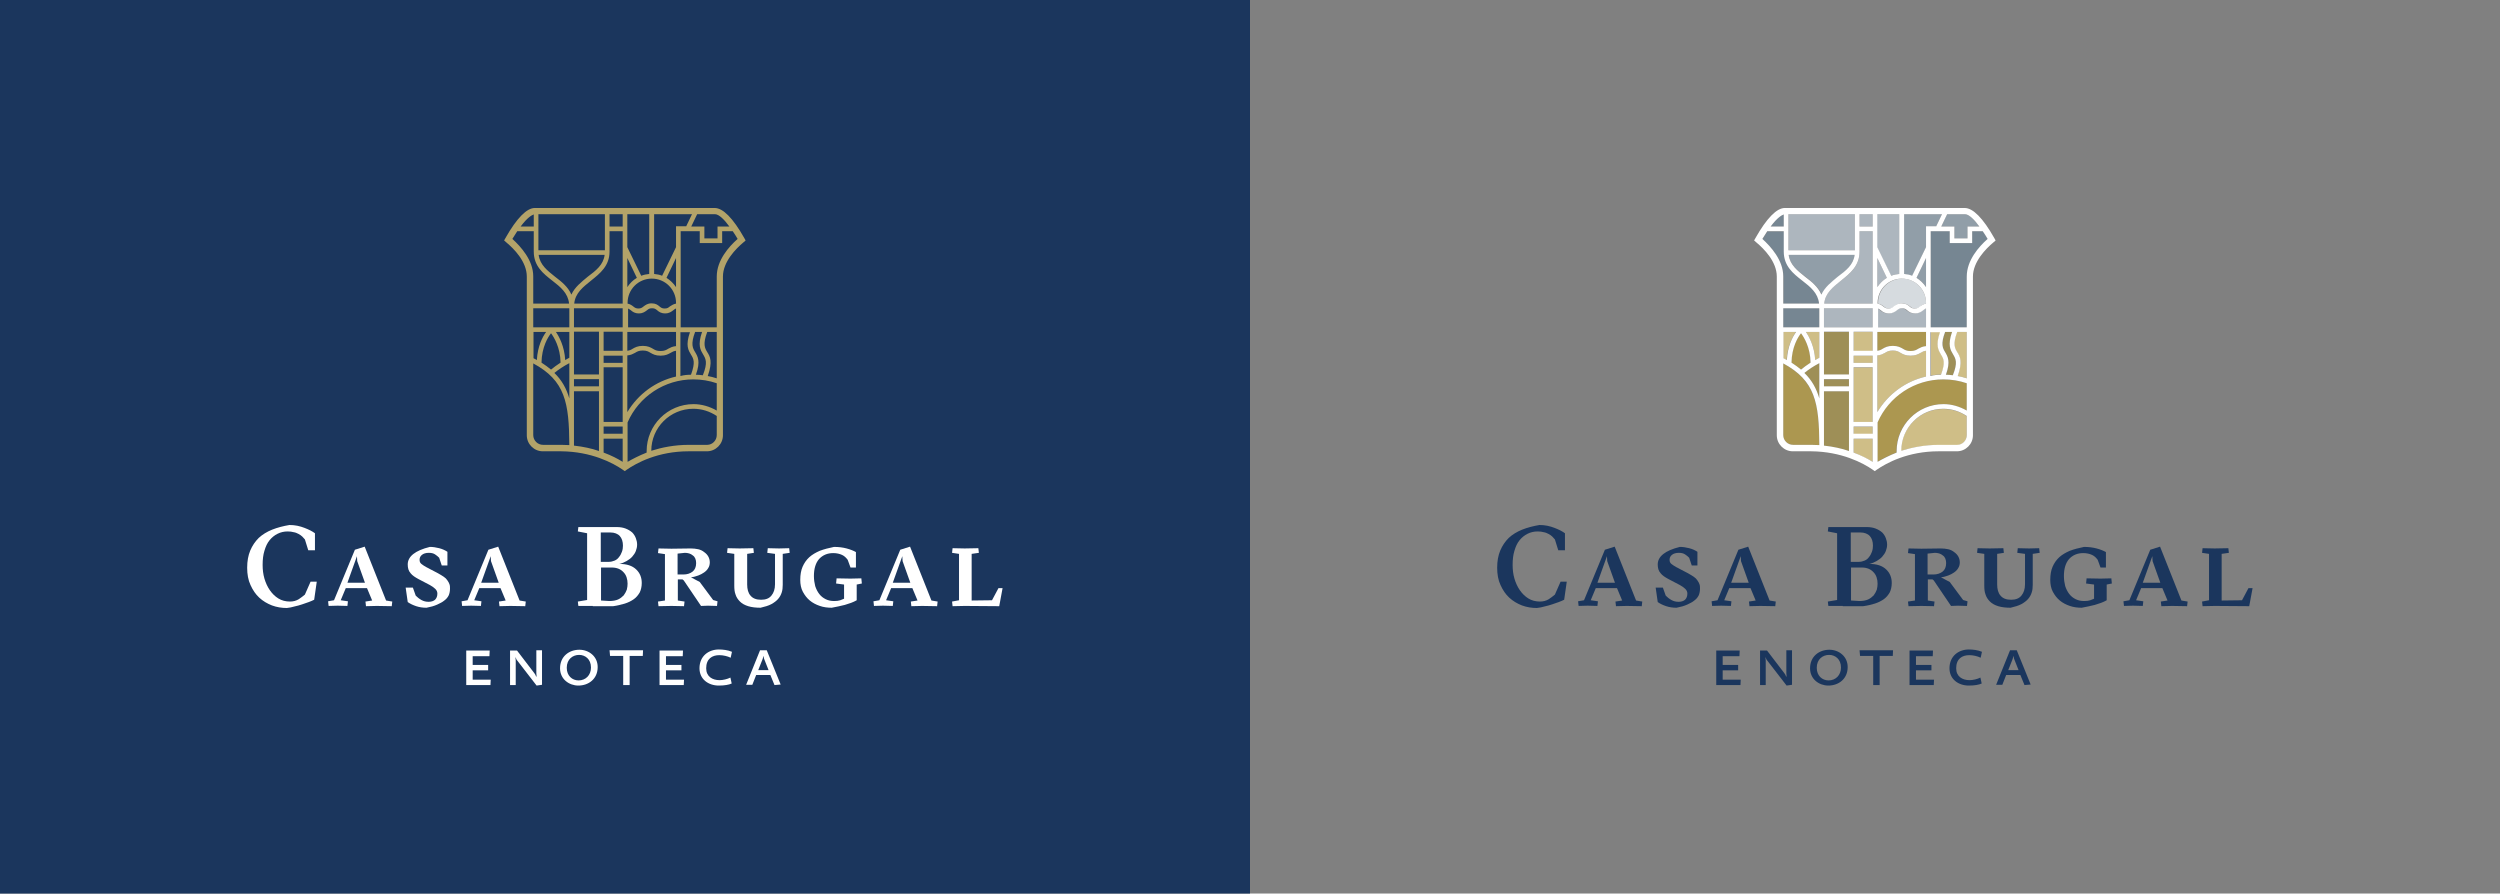 <svg xmlns="http://www.w3.org/2000/svg" xmlns:xlink="http://www.w3.org/1999/xlink" x="0px" y="0px" viewBox="0 0 970 346.7" style="enable-background:new 0 0 970 346.7;" xml:space="preserve">
<rect x="0" y="0" width="970" height="346.7" fill="#808080" stroke="none"/>
<style type="text/css">
	.st0{fill:#D0B06F;}
	.st1{fill:#1B365D;stroke:#CFBE87;stroke-miterlimit:10;}
	.st2{fill:#1B365D;}
	.st3{fill:#E4E7E9;}
	.st4{fill:#B3A369;}
	.st5{fill:none;}
	.st6{fill:#FFFFFF;}
	.st7{fill:#ADB6BE;}
	.st8{fill:#D6DBDF;}
	.st9{fill:#919EA8;}
	.st10{fill:#768692;}
	.st11{fill:#CFBE87;}
	.st12{fill:#9E8F57;}
	.st13{fill:#AC9750;}
	.st14{fill:none;stroke:#B3A369;stroke-width:3.003;stroke-miterlimit:10;}
	.st15{opacity:0.98;enable-background:new    ;}
	.st16{fill:none;stroke:#B3A369;stroke-width:2;stroke-miterlimit:10;}
	.st17{fill:#B3A369;stroke:#B3A369;stroke-width:2;stroke-miterlimit:10;}
	.st18{fill:none;stroke:#B3A369;stroke-miterlimit:10;}
	.st19{opacity:0.4;}
	.st20{fill:#C1C8CE;}
	.st21{fill:none;stroke:#B3A369;stroke-width:6;stroke-miterlimit:10;}
	.st22{fill:none;stroke:#B3A369;stroke-width:1.398;stroke-miterlimit:10;}
	.st23{clip-path:url(#SVGID_2_);}
	.st24{clip-path:url(#SVGID_8_);}
	.st25{fill:#F4F1E9;stroke:#B3A369;stroke-miterlimit:10;}
	.st26{fill:#F4F1E9;}
	.st27{fill:#D1C8A5;}
	.st28{fill:#F7F6F0;stroke:#E8E4D2;stroke-miterlimit:10;}
	.st29{fill:none;stroke:#CEC39D;stroke-miterlimit:10;}
	.st30{opacity:0.7;}
	.st31{opacity:0.6;}
	.st32{fill:#84929D;}
	.st33{fill:#074F8C;}
	.st34{fill:#FBFBFB;}
	.st35{fill:#A2A6AC;}
	.st36{fill:#2C292A;}
	.st37{fill:none;stroke:#B3A369;stroke-miterlimit:10;stroke-dasharray:3.478,3.478;}
	.st38{clip-path:url(#SVGID_12_);fill:#1B365D;stroke:#1B365D;stroke-width:2.486;}
	.st39{clip-path:url(#SVGID_12_);}
	.st40{clip-path:url(#SVGID_14_);}
	.st41{fill:none;stroke:#324A6E;stroke-width:1.864;stroke-miterlimit:10;}
	.st42{clip-path:url(#SVGID_16_);fill:#1B365D;}
	.st43{clip-path:url(#SVGID_16_);}
	.st44{fill:none;stroke:#324A6E;stroke-width:4.685;stroke-miterlimit:10;}
	.st45{clip-path:url(#SVGID_18_);fill:#1B365D;}
	.st46{clip-path:url(#SVGID_18_);}
	.st47{fill:none;stroke:#B3A369;}
	.st48{fill:none;stroke:#768692;stroke-miterlimit:10;}
	.st49{fill:#FFFFFF;stroke:#1B365D;stroke-width:0.284;}
	.st50{clip-path:url(#SVGID_20_);fill:#1B365D;}
	.st51{clip-path:url(#SVGID_20_);}
	.st52{clip-path:url(#SVGID_22_);}
	.st53{fill:none;stroke:#C1B484;stroke-width:0.93;stroke-miterlimit:10;}
	.st54{clip-path:url(#SVGID_24_);fill:#FFFFFF;}
	.st55{clip-path:url(#SVGID_24_);}
	.st56{clip-path:url(#SVGID_26_);}
	.st57{fill:none;stroke:#324A6E;stroke-width:0.93;stroke-miterlimit:10;}
	.st58{clip-path:url(#SVGID_28_);}
	.st59{fill:none;stroke:#BBAC78;stroke-width:0.93;stroke-miterlimit:10;}
	.st60{fill:none;stroke:#B3A369;stroke-width:0.75;stroke-dasharray:3,5;}
	.st61{fill:none;stroke:#9FABB3;stroke-width:1.501;stroke-miterlimit:10;}
	.st62{fill:none;stroke:#FFFFFF;stroke-width:5.328;stroke-miterlimit:10;}
	.st63{fill:none;stroke:#768692;stroke-width:0.455;}
	.st64{fill:#BAC2C8;}
	.st65{fill:#FF9E1B;}
	.st66{fill:#E87722;}
	.st67{fill:#1E345D;}
	.st68{clip-path:url(#SVGID_34_);fill:#B3A369;}
	.st69{clip-path:url(#SVGID_34_);fill:#F3F4F4;}
	.st70{clip-path:url(#SVGID_42_);fill:#B3A369;}
	.st71{clip-path:url(#SVGID_42_);fill:#F3F4F4;}
	.st72{fill:#C8CFD3;}
	.st73{fill:none;stroke:#FFFFFF;stroke-width:0.611;stroke-miterlimit:10;}
	.st74{fill:none;stroke:#C8CFD3;stroke-width:0.611;stroke-miterlimit:10;}
	.st75{fill:none;stroke:#C8CFD3;stroke-width:0.448;stroke-miterlimit:10;}
	.st76{clip-path:url(#SVGID_48_);}
	.st77{clip-path:url(#SVGID_50_);}
	.st78{fill:none;stroke:#B3A369;stroke-width:0.611;stroke-miterlimit:10;}
	.st79{clip-path:url(#SVGID_52_);}
	.st80{fill:#1B365D;stroke:#FFFFFF;stroke-width:5;stroke-miterlimit:10;}
	.st81{fill:#B3A369;stroke:#FFFFFF;stroke-width:5;stroke-miterlimit:10;}
	.st82{fill:#BAC2C8;stroke:#FFFFFF;stroke-width:5;stroke-miterlimit:10;}
	.st83{fill:#768692;stroke:#FFFFFF;stroke-width:5;stroke-miterlimit:10;}
	.st84{fill:none;stroke:#FFFFFF;stroke-width:2.513;stroke-miterlimit:10;}
	.st85{fill:none;stroke:#FFFFFF;stroke-width:1.552;stroke-miterlimit:10;}
	.st86{fill:none;stroke:#B3A369;stroke-width:1.552;stroke-miterlimit:10;}
	.st87{fill-rule:evenodd;clip-rule:evenodd;fill:#FFFFFF;}
	.st88{fill:#9FABB3;}
	.st89{fill:none;stroke:#B3A369;stroke-width:1.29;stroke-miterlimit:10;}
	.st90{fill:none;stroke:#D6DBDF;stroke-width:1.087;stroke-miterlimit:10;}
	.st91{clip-path:url(#SVGID_68_);}
	.st92{opacity:0.5;fill:#FFFFFF;}
	.st93{clip-path:url(#SVGID_70_);}
	.st94{clip-path:url(#SVGID_76_);}
	.st95{fill:#FFB81C;}
	.st96{fill:#C05131;}
	.st97{opacity:0.35;}
	.st98{fill:#E57A24;}
	.st99{fill:#EBEDEF;}
	.st100{fill:none;stroke:#B3A369;stroke-width:1.387;stroke-miterlimit:10;}
	.st101{fill:none;stroke:#B3A369;stroke-width:1.572;stroke-miterlimit:10;}
	.st102{fill:#F5AF15;}
	.st103{fill:#8B3B34;}
	.st104{opacity:0.6;fill:#F5AF15;}
	.st105{fill:#E47A24;}
	.st106{fill:none;stroke:#FFFFFF;stroke-width:4.198;stroke-miterlimit:10;}
	.st107{fill:none;stroke:#F5AF15;stroke-width:4.198;stroke-miterlimit:10;}
	.st108{fill:none;stroke:#B3A369;stroke-width:1.344;stroke-miterlimit:10;}
	.st109{fill:none;stroke:#FFFFFF;stroke-width:2.885;stroke-miterlimit:10;}
	.st110{fill:none;stroke:#B3A369;stroke-width:2.885;stroke-miterlimit:10;}
	.st111{fill:none;stroke:#C8CFD3;stroke-width:8;stroke-miterlimit:10;}
	.st112{fill:none;stroke:#C8CFD3;stroke-width:7.823;stroke-miterlimit:10;}
	.st113{fill:none;stroke:#C8CFD3;stroke-width:7.866;stroke-miterlimit:10;}
	.st114{fill:none;stroke:#C8CFD3;stroke-width:8.326;stroke-miterlimit:10;}
	.st115{fill:#C8CFD3;stroke:#FFFFFF;stroke-width:7.866;stroke-miterlimit:10;}
	.st116{fill:#768692;stroke:#FFFFFF;stroke-width:8.326;stroke-miterlimit:10;}
	.st117{fill:none;stroke:#BBAC78;stroke-width:7.866;stroke-miterlimit:10;}
	.st118{fill:none;stroke:#BBAC78;stroke-width:8.326;stroke-miterlimit:10;}
	.st119{fill:none;stroke:#324A6E;stroke-width:7.866;stroke-miterlimit:10;}
	.st120{fill:none;stroke:#324A6E;stroke-width:8.326;stroke-miterlimit:10;}
	.st121{opacity:0.7;fill:#FFFFFF;}
	.st122{fill:none;stroke:#C8CFD3;stroke-width:10.839;stroke-miterlimit:10;}
	.st123{fill:none;stroke:#C8CFD3;stroke-width:11.053;stroke-miterlimit:10;}
	.st124{fill:none;stroke:#C8CFD3;stroke-width:10.971;stroke-miterlimit:10;}
	.st125{opacity:0.6;fill:#FFFFFF;}
	.st126{fill:#C8CFD3;stroke:#FFFFFF;stroke-width:10.839;stroke-miterlimit:10;}
	.st127{fill:none;stroke:#FFFFFF;stroke-width:10.839;stroke-miterlimit:10;}
	.st128{fill:#768692;stroke:#FFFFFF;stroke-width:10.839;stroke-miterlimit:10;}
	.st129{fill:none;stroke:#FFFFFF;stroke-width:2.542;stroke-miterlimit:10;}
	.st130{fill:none;stroke:#B3A369;stroke-width:1.271;stroke-miterlimit:10;}
	.st131{fill:#D6DADE;}
	.st132{opacity:0.2;fill:#E4E7E9;}
	.st133{opacity:0.3;}
	.st134{fill:#B3A369;stroke:#B3A369;stroke-width:0.665;stroke-miterlimit:10;}
	.st135{clip-path:url(#SVGID_82_);}
	.st136{fill:none;stroke:#B3A369;stroke-width:2.7;stroke-miterlimit:10;}
	.st137{fill:none;stroke:#B3A369;stroke-width:1.35;stroke-miterlimit:10;}
	.st138{clip-path:url(#SVGID_84_);}
	.st139{fill:none;stroke:#B3A369;stroke-width:1.126;stroke-miterlimit:10;}
	.st140{opacity:0.4;fill:#E4E7E9;}
	.st141{fill:#B3A369;stroke:#B3A369;stroke-width:0.791;stroke-miterlimit:10;}
	.st142{fill:none;stroke:#1B365D;stroke-width:3.839;stroke-miterlimit:10;}
	.st143{fill:none;stroke:#B3A369;stroke-width:1.669;stroke-miterlimit:10;}
	.st144{fill:none;stroke:#B3A369;stroke-width:1.053;stroke-miterlimit:10;}
	.st145{fill:#B3A369;stroke:#B3A369;stroke-width:0.833;stroke-miterlimit:10;}
	.st146{fill:none;stroke:#B3A369;stroke-width:3.994;stroke-miterlimit:10;}
	.st147{fill:none;stroke:#B3A369;stroke-width:2.231;stroke-miterlimit:10;}
	.st148{clip-path:url(#SVGID_90_);}
	.st149{fill:none;stroke:#BBAC78;stroke-width:13.871;stroke-miterlimit:10;}
	.st150{fill:none;stroke:#FFFFFF;stroke-width:0.694;stroke-miterlimit:10;}
	.st151{fill:none;stroke:#FFFFFF;stroke-width:0.662;stroke-miterlimit:10;}
	.st152{fill:none;stroke:#B3A369;stroke-width:0.922;stroke-miterlimit:10;}
	.st153{fill:none;stroke:#B3A369;stroke-width:0.922;stroke-miterlimit:10;stroke-dasharray:6.705,6.705;}
	.st154{fill:none;stroke:#B3A369;stroke-width:0.922;stroke-miterlimit:10;stroke-dasharray:7.192;}
	.st155{clip-path:url(#SVGID_94_);}
	.st156{clip-path:url(#SVGID_98_);}
	.st157{fill:none;stroke:#FFFFFF;stroke-width:3.468;stroke-miterlimit:10;}
	.st158{fill:none;stroke:#9E9E9E;stroke-width:0.483;stroke-miterlimit:10;}
	.st159{fill:url(#SVGID_99_);stroke:#A5A8AB;stroke-width:0.18;stroke-miterlimit:10;}
	.st160{fill:#919396;}
	.st161{opacity:0.3;fill:#231F20;}
	.st162{fill:url(#SVGID_100_);}
	.st163{fill:url(#SVGID_101_);}
	.st164{fill:url(#SVGID_102_);}
	.st165{fill:url(#SVGID_103_);}
	.st166{fill:url(#SVGID_104_);}
	.st167{fill:url(#SVGID_105_);}
	.st168{fill:url(#SVGID_106_);}
	.st169{fill:url(#SVGID_107_);}
	.st170{fill:url(#SVGID_108_);}
	.st171{fill:url(#SVGID_109_);}
	.st172{fill:url(#SVGID_110_);}
	.st173{fill:url(#SVGID_111_);}
	.st174{fill:url(#SVGID_112_);}
	.st175{fill:url(#SVGID_113_);}
	.st176{fill:url(#SVGID_114_);}
	.st177{fill:url(#SVGID_115_);}
	.st178{fill:url(#SVGID_116_);}
	.st179{fill:url(#SVGID_117_);}
	.st180{fill:url(#SVGID_118_);}
	.st181{fill:url(#SVGID_119_);}
	.st182{fill:url(#SVGID_120_);}
	.st183{fill:url(#SVGID_121_);}
	.st184{fill:url(#SVGID_122_);}
	.st185{fill:url(#SVGID_123_);}
	.st186{fill:url(#SVGID_124_);}
	.st187{fill:url(#SVGID_125_);}
	.st188{fill:url(#SVGID_126_);}
	.st189{fill:url(#SVGID_127_);}
	.st190{fill:url(#SVGID_128_);}
	.st191{fill:url(#SVGID_129_);}
	.st192{fill:url(#SVGID_130_);}
	.st193{fill:url(#SVGID_131_);}
	.st194{opacity:0.2;fill:#231F20;}
	.st195{opacity:0.6;fill:#231F20;}
	.st196{fill:url(#SVGID_132_);}
	.st197{opacity:0.8;fill:#B3A369;}
	.st198{fill:url(#SVGID_133_);}
	.st199{fill:url(#SVGID_134_);}
	.st200{fill:url(#SVGID_135_);}
	.st201{fill:url(#SVGID_136_);}
	.st202{fill:url(#SVGID_137_);}
	.st203{fill:url(#SVGID_138_);}
	.st204{fill:url(#SVGID_139_);}
	.st205{fill:url(#SVGID_140_);}
	.st206{fill:url(#SVGID_141_);}
	.st207{fill:url(#SVGID_142_);}
	.st208{fill:url(#SVGID_143_);}
	.st209{fill:url(#SVGID_144_);}
	.st210{fill:url(#SVGID_145_);}
	.st211{fill:url(#SVGID_146_);}
	.st212{fill:url(#SVGID_147_);}
	.st213{fill:url(#SVGID_148_);}
	.st214{fill:url(#SVGID_149_);}
	.st215{fill:url(#SVGID_150_);}
	.st216{fill:url(#SVGID_151_);}
	.st217{fill:url(#SVGID_152_);}
	.st218{fill:url(#SVGID_153_);}
	.st219{fill:url(#SVGID_154_);}
	.st220{fill:url(#SVGID_155_);}
	.st221{fill:url(#SVGID_156_);}
	.st222{fill:url(#SVGID_157_);}
	.st223{fill:url(#SVGID_158_);}
	.st224{fill:url(#SVGID_159_);}
	.st225{fill:url(#SVGID_160_);}
	.st226{fill:url(#SVGID_161_);}
	.st227{fill:url(#SVGID_162_);}
	.st228{fill:url(#SVGID_163_);}
	.st229{fill:url(#SVGID_164_);}
	.st230{fill:url(#SVGID_165_);}
	.st231{fill:url(#SVGID_166_);}
	.st232{fill:url(#SVGID_167_);}
	.st233{fill:url(#SVGID_168_);}
	.st234{fill:url(#SVGID_169_);}
	.st235{fill:url(#SVGID_170_);}
	.st236{fill:url(#SVGID_171_);}
	.st237{fill:url(#SVGID_172_);}
	.st238{fill:url(#SVGID_173_);}
	.st239{fill:url(#SVGID_174_);}
	.st240{fill:url(#SVGID_175_);}
	.st241{fill:url(#SVGID_176_);}
	.st242{fill:url(#SVGID_177_);}
	.st243{fill:url(#SVGID_178_);}
	.st244{fill:url(#SVGID_179_);}
	.st245{fill:url(#SVGID_180_);}
	.st246{fill:url(#SVGID_181_);}
	.st247{fill:url(#SVGID_182_);}
	.st248{fill:url(#SVGID_183_);}
	.st249{fill:url(#SVGID_184_);}
	.st250{fill:url(#SVGID_185_);}
	.st251{fill:url(#SVGID_186_);}
	.st252{fill:url(#SVGID_187_);}
	.st253{fill:url(#SVGID_188_);}
	.st254{fill:url(#SVGID_189_);}
	.st255{fill:url(#SVGID_190_);}
	.st256{fill:url(#SVGID_191_);}
	.st257{fill:url(#SVGID_192_);}
	.st258{fill:url(#SVGID_193_);}
	.st259{fill:url(#SVGID_194_);}
	.st260{fill:url(#SVGID_195_);}
	.st261{fill:url(#SVGID_196_);}
	.st262{fill:url(#SVGID_197_);}
	.st263{fill:url(#SVGID_198_);}
	.st264{fill:url(#SVGID_199_);}
	.st265{fill:url(#SVGID_200_);}
	.st266{fill:url(#SVGID_201_);}
	.st267{fill:url(#SVGID_202_);}
	.st268{fill:url(#SVGID_203_);}
	.st269{fill:url(#SVGID_204_);}
	.st270{fill:url(#SVGID_205_);}
	.st271{fill:url(#SVGID_206_);}
	.st272{fill:url(#SVGID_207_);}
	.st273{fill:url(#SVGID_208_);}
	.st274{fill:url(#SVGID_209_);}
	.st275{fill:url(#SVGID_210_);}
	.st276{fill:url(#SVGID_211_);}
	.st277{fill:url(#SVGID_212_);}
	.st278{fill:url(#SVGID_213_);}
	.st279{fill:url(#SVGID_214_);}
	.st280{fill:url(#SVGID_215_);}
	.st281{fill:url(#SVGID_216_);}
	.st282{fill:url(#SVGID_217_);}
	.st283{fill:url(#SVGID_218_);}
	.st284{fill:url(#SVGID_219_);}
	.st285{fill:url(#SVGID_220_);}
	.st286{fill:url(#SVGID_221_);}
	.st287{fill:url(#SVGID_222_);}
	.st288{fill:url(#SVGID_223_);}
	.st289{fill:url(#SVGID_224_);}
	.st290{fill:none;stroke:#B3A369;stroke-width:1.018;stroke-miterlimit:10;}
	.st291{fill:none;stroke:#B3A369;stroke-width:1.018;stroke-miterlimit:10;stroke-dasharray:1.652,1.652;}
	.st292{fill:none;stroke:#B3A369;stroke-width:1.166;stroke-miterlimit:10;}
	.st293{fill:none;stroke:#B3A369;stroke-width:4.662;stroke-miterlimit:10;}
	.st294{clip-path:url(#SVGID_226_);}
	.st295{opacity:0.3;fill:#231F20;stroke:#A5A8AB;stroke-width:0.245;stroke-miterlimit:10;}
	.st296{fill:url(#SVGID_227_);}
	.st297{fill:url(#SVGID_228_);stroke:#A5A8AB;stroke-width:0.489;stroke-miterlimit:10;}
	.st298{fill:url(#SVGID_229_);}
	.st299{fill:url(#SVGID_230_);}
	.st300{fill:url(#SVGID_231_);}
	.st301{fill:url(#SVGID_232_);}
	.st302{fill:url(#SVGID_233_);}
	.st303{fill:url(#SVGID_234_);}
	.st304{fill:url(#SVGID_235_);}
	.st305{fill:url(#SVGID_236_);}
	.st306{fill:url(#SVGID_237_);}
	.st307{fill:url(#SVGID_238_);}
	.st308{fill:url(#SVGID_239_);}
	.st309{fill:url(#SVGID_240_);}
	.st310{fill:url(#SVGID_241_);}
	.st311{fill:url(#SVGID_242_);}
	.st312{fill:url(#SVGID_243_);}
	.st313{fill:url(#SVGID_244_);}
	.st314{fill:url(#SVGID_245_);}
	.st315{fill:url(#SVGID_246_);}
	.st316{fill:url(#SVGID_247_);}
	.st317{fill:url(#SVGID_248_);}
	.st318{fill:url(#SVGID_249_);}
	.st319{fill:url(#SVGID_250_);}
	.st320{fill:url(#SVGID_251_);}
	.st321{fill:url(#SVGID_252_);}
	.st322{fill:url(#SVGID_253_);}
	.st323{fill:url(#SVGID_254_);}
	.st324{fill:url(#SVGID_255_);}
	.st325{fill:url(#SVGID_256_);}
	.st326{fill:url(#SVGID_257_);}
	.st327{fill:url(#SVGID_258_);}
	.st328{fill:url(#SVGID_259_);}
	.st329{fill:url(#SVGID_260_);}
	.st330{fill:url(#SVGID_261_);}
	.st331{fill:url(#SVGID_262_);}
	.st332{fill:url(#SVGID_263_);}
	.st333{fill:url(#SVGID_264_);}
	.st334{fill:url(#SVGID_265_);}
	.st335{fill:url(#SVGID_266_);}
	.st336{fill:url(#SVGID_267_);}
	.st337{fill:url(#SVGID_268_);}
	.st338{fill:url(#SVGID_269_);}
	.st339{fill:url(#SVGID_270_);}
	.st340{fill:url(#SVGID_271_);}
	.st341{fill:url(#SVGID_272_);}
	.st342{fill:url(#SVGID_273_);}
	.st343{fill:url(#SVGID_274_);}
	.st344{fill:url(#SVGID_275_);}
	.st345{fill:url(#SVGID_276_);}
	.st346{fill:url(#SVGID_277_);}
	.st347{fill:url(#SVGID_278_);}
	.st348{fill:url(#SVGID_279_);}
	.st349{fill:url(#SVGID_280_);}
	.st350{fill:url(#SVGID_281_);}
	.st351{fill:url(#SVGID_282_);}
	.st352{fill:url(#SVGID_283_);}
	.st353{fill:url(#SVGID_284_);}
	.st354{fill:url(#SVGID_285_);}
	.st355{fill:url(#SVGID_286_);}
	.st356{fill:url(#SVGID_287_);}
	.st357{fill:url(#SVGID_288_);}
	.st358{fill:url(#SVGID_289_);}
	.st359{fill:url(#SVGID_290_);}
	.st360{fill:url(#SVGID_291_);}
	.st361{fill:url(#SVGID_292_);}
	.st362{fill:url(#SVGID_293_);}
	.st363{fill:url(#SVGID_294_);}
	.st364{fill:url(#SVGID_295_);}
	.st365{fill:url(#SVGID_296_);}
	.st366{fill:url(#SVGID_297_);}
	.st367{fill:url(#SVGID_298_);}
	.st368{fill:url(#SVGID_299_);}
	.st369{fill:url(#SVGID_300_);}
	.st370{fill:url(#SVGID_301_);}
	.st371{fill:url(#SVGID_302_);}
	.st372{fill:url(#SVGID_303_);}
	.st373{fill:url(#SVGID_304_);}
	.st374{fill:url(#SVGID_305_);}
	.st375{fill:url(#SVGID_306_);}
	.st376{fill:url(#SVGID_307_);}
	.st377{fill:url(#SVGID_308_);}
	.st378{fill:url(#SVGID_309_);}
	.st379{fill:url(#SVGID_310_);}
	.st380{fill:url(#SVGID_311_);}
	.st381{fill:url(#SVGID_312_);}
	.st382{fill:url(#SVGID_313_);}
	.st383{fill:url(#SVGID_314_);}
	.st384{fill:url(#SVGID_315_);}
	.st385{fill:url(#SVGID_316_);}
	.st386{fill:url(#SVGID_317_);}
	.st387{fill:url(#SVGID_318_);}
	.st388{fill:url(#SVGID_319_);}
	.st389{fill:url(#SVGID_320_);}
	.st390{fill:url(#SVGID_321_);}
	.st391{fill:url(#SVGID_322_);}
	.st392{fill:url(#SVGID_323_);}
	.st393{fill:url(#SVGID_324_);}
	.st394{fill:url(#SVGID_325_);}
	.st395{fill:url(#SVGID_326_);}
	.st396{fill:url(#SVGID_327_);}
	.st397{fill:url(#SVGID_328_);}
	.st398{fill:url(#SVGID_329_);}
	.st399{fill:url(#SVGID_330_);}
	.st400{fill:url(#SVGID_331_);}
	.st401{fill:url(#SVGID_332_);}
	.st402{fill:url(#SVGID_333_);}
	.st403{fill:url(#SVGID_334_);}
	.st404{fill:url(#SVGID_335_);}
	.st405{fill:url(#SVGID_336_);}
	.st406{fill:url(#SVGID_337_);}
	.st407{fill:url(#SVGID_338_);}
	.st408{fill:url(#SVGID_339_);}
	.st409{fill:url(#SVGID_340_);}
	.st410{fill:url(#SVGID_341_);}
	.st411{fill:url(#SVGID_342_);}
	.st412{fill:url(#SVGID_343_);}
	.st413{fill:url(#SVGID_344_);}
	.st414{fill:url(#SVGID_345_);}
	.st415{fill:url(#SVGID_346_);}
	.st416{fill:url(#SVGID_347_);}
	.st417{fill:url(#SVGID_348_);}
	.st418{fill:url(#SVGID_349_);}
	.st419{fill:url(#SVGID_350_);}
	.st420{fill:url(#SVGID_351_);}
	.st421{fill:url(#SVGID_352_);}
	.st422{fill:url(#SVGID_353_);}
	.st423{clip-path:url(#SVGID_355_);}
	.st424{fill:none;stroke:#B3A369;stroke-width:3.878;stroke-miterlimit:10;}
	.st425{clip-path:url(#SVGID_357_);}
	.st426{fill:none;stroke:#B3A369;stroke-width:3.83;stroke-miterlimit:10;}
	.st427{fill:none;stroke:#B3A369;stroke-width:1.082;stroke-miterlimit:10;}
	.st428{fill:url(#SVGID_358_);stroke:#A5A8AB;stroke-width:0.488;stroke-miterlimit:10;}
	.st429{opacity:0.3;fill:none;stroke:#BCBEC0;stroke-width:1.576;stroke-miterlimit:10;}
	.st430{opacity:0.5;}
	.st431{fill:url(#SVGID_361_);}
	.st432{fill:url(#SVGID_362_);}
	.st433{fill:url(#SVGID_363_);}
	.st434{fill:url(#SVGID_364_);}
	.st435{fill:url(#SVGID_365_);}
	.st436{fill:url(#SVGID_366_);}
	.st437{fill:url(#SVGID_367_);}
	.st438{fill:url(#SVGID_368_);}
	.st439{fill:url(#SVGID_369_);}
	.st440{fill:url(#SVGID_370_);}
	.st441{fill:url(#SVGID_371_);}
	.st442{fill:url(#SVGID_372_);}
	.st443{fill:url(#SVGID_373_);}
	.st444{fill:url(#SVGID_374_);}
	.st445{fill:url(#SVGID_375_);}
	.st446{fill:url(#SVGID_376_);}
	.st447{fill:url(#SVGID_377_);}
	.st448{fill:url(#SVGID_378_);}
	.st449{fill:url(#SVGID_379_);}
	.st450{fill:url(#SVGID_380_);}
	.st451{fill:url(#SVGID_381_);}
	.st452{fill:url(#SVGID_382_);}
	.st453{fill:url(#SVGID_383_);}
	.st454{fill:url(#SVGID_384_);}
	.st455{fill:url(#SVGID_385_);}
	.st456{fill:url(#SVGID_386_);}
	.st457{fill:url(#SVGID_387_);}
	.st458{fill:url(#SVGID_388_);}
	.st459{fill:url(#SVGID_389_);}
	.st460{fill:none;stroke:#B3A369;stroke-miterlimit:10;stroke-dasharray:1.704,1.704;}
	.st461{clip-path:url(#SVGID_391_);}
	.st462{fill:none;stroke:#B3A369;stroke-width:5.279;stroke-miterlimit:10;}
	.st463{fill:url(#SVGID_392_);stroke:#A5A8AB;stroke-width:0.469;stroke-miterlimit:10;}
	.st464{opacity:0.3;fill:none;stroke:#BCBEC0;stroke-width:1.522;stroke-miterlimit:10;}
	.st465{fill:url(#SVGID_393_);}
	.st466{clip-path:url(#SVGID_395_);}
	.st467{fill:none;stroke:#B3A369;stroke-width:4.341;stroke-miterlimit:10;}
	.st468{fill-rule:evenodd;clip-rule:evenodd;fill:#768692;}
	.st469{fill:none;stroke:#FFFFFF;stroke-width:3.135;stroke-miterlimit:10;}
	.st470{fill:#231F20;}
	.st471{fill:none;stroke:#1B365D;stroke-width:1.018;stroke-miterlimit:10;}
	.st472{fill:none;stroke:#B3A369;stroke-width:3.135;stroke-miterlimit:10;}
	.st473{clip-path:url(#SVGID_397_);}
	.st474{fill:none;stroke:#284267;stroke-width:8.36;stroke-miterlimit:10;}
	.st475{fill:none;stroke:#284267;stroke-width:8.742;stroke-miterlimit:10;}
	.st476{fill:#284267;}
	.st477{fill:#201D1E;}
	.st478{fill:url(#SVGID_398_);}
	.st479{fill:url(#SVGID_399_);}
	.st480{fill:url(#SVGID_400_);}
	.st481{fill:url(#SVGID_401_);}
	.st482{fill:url(#SVGID_402_);}
	.st483{fill:url(#SVGID_403_);}
	.st484{fill:url(#SVGID_404_);}
	.st485{fill:url(#SVGID_405_);}
	.st486{fill:url(#SVGID_406_);}
	.st487{fill:url(#SVGID_407_);}
	.st488{fill:url(#SVGID_408_);}
	.st489{fill:url(#SVGID_409_);}
	.st490{fill:#CAD2D8;}
	.st491{fill:#B3BAC0;}
	.st492{fill:url(#SVGID_410_);}
	.st493{fill:url(#SVGID_411_);}
	.st494{fill:url(#SVGID_412_);}
	.st495{fill:url(#SVGID_413_);}
	.st496{fill:url(#SVGID_414_);}
	.st497{fill:#322D2D;}
	.st498{fill:url(#SVGID_415_);}
	.st499{fill:url(#SVGID_416_);}
	.st500{fill:url(#SVGID_417_);}
	.st501{fill:url(#SVGID_418_);}
	.st502{fill:url(#SVGID_419_);}
	.st503{fill:url(#SVGID_420_);}
	.st504{fill:url(#SVGID_421_);}
	.st505{fill:url(#SVGID_422_);}
	.st506{fill:url(#SVGID_423_);}
	.st507{fill:url(#SVGID_424_);}
	.st508{fill:url(#SVGID_425_);}
	.st509{fill:#456492;}
	.st510{fill:url(#SVGID_426_);}
	.st511{fill:#484B4E;}
	.st512{fill:#3D4144;}
	.st513{fill:url(#SVGID_427_);}
	.st514{fill:url(#SVGID_428_);}
	.st515{fill:url(#SVGID_429_);}
	.st516{fill:url(#SVGID_430_);}
	.st517{fill:url(#SVGID_431_);}
	.st518{fill:url(#SVGID_432_);}
	.st519{fill:url(#SVGID_433_);}
	.st520{fill:url(#SVGID_434_);}
	.st521{fill:url(#SVGID_435_);}
	.st522{fill:url(#SVGID_436_);}
	.st523{fill:url(#SVGID_437_);}
	.st524{fill:#E9E9EB;}
	.st525{fill:#D1D2D3;}
	.st526{fill:#A1A4A9;}
	.st527{fill:url(#SVGID_438_);}
	.st528{opacity:0.15;fill:url(#SVGID_439_);}
	.st529{fill:none;stroke:#60738E;stroke-width:2.231;stroke-miterlimit:10;}
	.st530{opacity:5.000000e-02;}
	.st531{fill:url(#SVGID_440_);}
	.st532{fill:url(#SVGID_441_);}
	.st533{fill:url(#SVGID_442_);}
	.st534{fill:url(#SVGID_443_);}
	.st535{fill:url(#SVGID_444_);}
	.st536{fill:url(#SVGID_445_);}
	.st537{fill:url(#SVGID_446_);}
	.st538{fill:url(#SVGID_447_);}
	.st539{fill:url(#SVGID_448_);}
	.st540{fill:url(#SVGID_449_);}
	.st541{fill:url(#SVGID_450_);}
	.st542{fill:url(#SVGID_451_);}
	.st543{fill:url(#SVGID_452_);}
	.st544{fill:url(#SVGID_453_);}
	.st545{fill:url(#SVGID_454_);}
	.st546{fill:url(#SVGID_455_);}
	.st547{fill:url(#SVGID_456_);}
	.st548{fill:url(#SVGID_457_);}
	.st549{fill:url(#SVGID_458_);}
	.st550{fill:url(#SVGID_459_);}
	.st551{fill:url(#SVGID_460_);}
	.st552{fill:url(#SVGID_461_);}
	.st553{fill:url(#SVGID_462_);}
	.st554{fill:url(#SVGID_463_);}
	.st555{fill:url(#SVGID_464_);}
	.st556{fill:url(#SVGID_465_);}
	.st557{fill:url(#SVGID_466_);}
	.st558{fill:url(#SVGID_467_);}
	.st559{fill:url(#SVGID_468_);}
	.st560{fill:url(#SVGID_469_);}
	.st561{fill:url(#SVGID_470_);}
	.st562{fill:url(#SVGID_471_);}
	.st563{fill:url(#SVGID_472_);}
	.st564{fill:url(#SVGID_473_);}
	.st565{fill:url(#SVGID_474_);}
	.st566{fill:url(#SVGID_475_);}
	.st567{fill:url(#SVGID_476_);}
	.st568{fill:url(#SVGID_477_);}
	.st569{fill:url(#SVGID_478_);}
	.st570{fill:url(#SVGID_479_);}
	.st571{fill:url(#SVGID_480_);}
	.st572{fill:url(#SVGID_481_);}
	.st573{opacity:0.15;fill:url(#SVGID_482_);}
	.st574{fill:url(#SVGID_483_);}
	.st575{fill:url(#SVGID_484_);}
	.st576{fill:url(#SVGID_485_);}
	.st577{fill:url(#SVGID_486_);}
	.st578{fill:url(#SVGID_487_);}
	.st579{fill:url(#SVGID_488_);}
	.st580{fill:url(#SVGID_489_);}
	.st581{fill:url(#SVGID_490_);}
	.st582{fill:url(#SVGID_491_);}
	.st583{fill:url(#SVGID_492_);}
	.st584{fill:url(#SVGID_493_);}
	.st585{fill:url(#SVGID_494_);}
	.st586{fill:url(#SVGID_495_);}
	.st587{fill:url(#SVGID_496_);}
	.st588{fill:url(#SVGID_497_);}
	.st589{fill:url(#SVGID_498_);}
	.st590{fill:url(#SVGID_499_);}
	.st591{fill:url(#SVGID_500_);}
	.st592{fill:url(#SVGID_501_);}
	.st593{fill:url(#SVGID_502_);}
	.st594{fill:url(#SVGID_503_);}
	.st595{fill:url(#SVGID_504_);}
	.st596{fill:url(#SVGID_505_);}
	.st597{fill:url(#SVGID_506_);}
	.st598{fill:url(#SVGID_507_);}
	.st599{fill:url(#SVGID_508_);}
	.st600{fill:url(#SVGID_509_);}
	.st601{fill:url(#SVGID_510_);}
	.st602{fill:url(#SVGID_511_);}
	.st603{fill:url(#SVGID_512_);}
	.st604{fill:url(#SVGID_513_);}
	.st605{fill:url(#SVGID_514_);}
	.st606{fill:url(#SVGID_515_);}
	.st607{fill:url(#SVGID_516_);}
	.st608{fill:url(#SVGID_517_);}
	.st609{fill:url(#SVGID_518_);}
	.st610{fill:url(#SVGID_519_);}
	.st611{fill:url(#SVGID_520_);}
	.st612{fill:url(#SVGID_521_);}
	.st613{fill:url(#SVGID_522_);}
	.st614{fill:url(#SVGID_523_);}
	.st615{fill:url(#SVGID_524_);}
	.st616{fill:url(#SVGID_525_);}
	.st617{opacity:0.15;fill:url(#SVGID_526_);}
	.st618{fill:url(#SVGID_527_);}
	.st619{fill:url(#SVGID_528_);}
	.st620{fill:url(#SVGID_529_);}
	.st621{fill:url(#SVGID_530_);}
	.st622{fill:url(#SVGID_531_);}
	.st623{fill:url(#SVGID_532_);}
	.st624{fill:url(#SVGID_533_);}
	.st625{fill:url(#SVGID_534_);}
	.st626{fill:url(#SVGID_535_);}
	.st627{fill:url(#SVGID_536_);}
	.st628{fill:url(#SVGID_537_);}
	.st629{fill:url(#SVGID_538_);}
	.st630{fill:url(#SVGID_539_);}
	.st631{fill:url(#SVGID_540_);}
	.st632{fill:url(#SVGID_541_);}
	.st633{fill:url(#SVGID_542_);}
	.st634{fill:url(#SVGID_543_);}
	.st635{fill:url(#SVGID_544_);}
	.st636{fill:url(#SVGID_545_);}
	.st637{fill:url(#SVGID_546_);}
	.st638{fill:url(#SVGID_547_);}
	.st639{fill:url(#SVGID_548_);}
	.st640{fill:url(#SVGID_549_);}
	.st641{fill:url(#SVGID_550_);}
	.st642{fill:url(#SVGID_551_);}
	.st643{fill:url(#SVGID_552_);}
	.st644{fill:url(#SVGID_553_);}
	.st645{fill:url(#SVGID_554_);}
	.st646{fill:url(#SVGID_555_);}
	.st647{fill:url(#SVGID_556_);}
	.st648{fill:url(#SVGID_557_);}
	.st649{fill:url(#SVGID_558_);}
	.st650{fill:url(#SVGID_559_);}
	.st651{fill:url(#SVGID_560_);}
	.st652{fill:url(#SVGID_561_);}
	.st653{fill:url(#SVGID_562_);}
	.st654{fill:url(#SVGID_563_);}
	.st655{fill:url(#SVGID_564_);}
	.st656{fill:url(#SVGID_565_);}
	.st657{fill:url(#SVGID_566_);}
	.st658{fill:url(#SVGID_567_);}
	.st659{opacity:8.000000e-02;}
	.st660{fill:url(#SVGID_568_);}
	.st661{opacity:0.15;fill:url(#SVGID_569_);}
	.st662{fill:url(#SVGID_570_);}
	.st663{fill:#F1F1F1;}
	.st664{fill:url(#SVGID_571_);}
	.st665{fill:url(#SVGID_572_);}
	.st666{fill:url(#SVGID_573_);}
	.st667{fill:url(#SVGID_574_);}
	.st668{fill:url(#SVGID_575_);}
	.st669{fill:url(#SVGID_576_);}
	.st670{fill:url(#SVGID_577_);}
	.st671{fill:url(#SVGID_578_);}
	.st672{fill:url(#SVGID_579_);}
	.st673{fill:url(#SVGID_580_);}
	.st674{fill:url(#SVGID_581_);}
	.st675{fill:url(#SVGID_582_);}
	.st676{fill:url(#SVGID_583_);}
	.st677{fill:url(#SVGID_584_);}
	.st678{fill:url(#SVGID_585_);}
	.st679{fill:url(#SVGID_586_);}
	.st680{fill:#DBDCDD;}
	.st681{fill:url(#SVGID_587_);}
	.st682{fill:url(#SVGID_588_);}
	.st683{fill:url(#SVGID_589_);}
	.st684{fill:url(#SVGID_590_);}
	.st685{fill:url(#SVGID_591_);}
	.st686{fill:url(#SVGID_592_);}
	.st687{fill:url(#SVGID_593_);}
	.st688{fill:url(#SVGID_594_);}
	.st689{fill:url(#SVGID_595_);}
	.st690{fill:url(#SVGID_596_);}
	.st691{fill:url(#SVGID_597_);}
	.st692{fill:url(#SVGID_598_);}
	.st693{fill:url(#SVGID_599_);}
	.st694{fill:url(#SVGID_600_);}
	.st695{fill:url(#SVGID_601_);}
	.st696{fill:url(#SVGID_602_);}
	.st697{fill:url(#SVGID_603_);}
	.st698{fill:url(#SVGID_604_);}
	.st699{fill:url(#SVGID_605_);}
	.st700{fill:url(#SVGID_606_);}
	.st701{fill:url(#SVGID_607_);}
	.st702{fill:url(#SVGID_608_);}
	.st703{fill:url(#SVGID_609_);}
	.st704{fill:url(#SVGID_610_);}
	.st705{fill:url(#SVGID_611_);}
	.st706{fill:url(#SVGID_612_);}
	.st707{fill:url(#SVGID_613_);}
	.st708{fill:url(#SVGID_614_);}
	.st709{fill:url(#SVGID_615_);}
	.st710{fill:url(#SVGID_616_);}
	.st711{fill:url(#SVGID_617_);}
	.st712{fill:url(#SVGID_618_);}
	.st713{fill:url(#SVGID_619_);}
	.st714{fill:url(#SVGID_620_);}
	.st715{fill:url(#SVGID_621_);}
	.st716{fill:url(#SVGID_622_);}
	.st717{fill:url(#SVGID_623_);}
	.st718{fill:url(#SVGID_624_);}
	.st719{fill:url(#SVGID_625_);}
	.st720{fill:url(#SVGID_626_);}
	.st721{fill:url(#SVGID_627_);}
	.st722{fill:url(#SVGID_628_);}
	.st723{fill:url(#SVGID_629_);}
	.st724{fill:url(#SVGID_630_);}
	.st725{fill:url(#SVGID_631_);}
	.st726{fill:url(#SVGID_632_);}
	.st727{fill:url(#SVGID_633_);}
	.st728{fill:url(#SVGID_634_);}
	.st729{fill:none;stroke:#231F20;stroke-width:0.733;stroke-miterlimit:10;}
	.st730{fill:none;stroke:#919EA8;stroke-width:3.663;stroke-miterlimit:10;}
	.st731{fill:#BBAC78;}
	.st732{fill:#C2B587;}
	.st733{fill:url(#SVGID_635_);}
	.st734{fill:url(#SVGID_636_);}
	.st735{fill:url(#SVGID_637_);}
	.st736{fill:url(#SVGID_638_);}
	.st737{fill:url(#SVGID_639_);}
	.st738{fill:url(#SVGID_640_);}
	.st739{fill:url(#SVGID_641_);}
	.st740{fill:url(#SVGID_642_);}
	.st741{fill:url(#SVGID_643_);}
	.st742{fill:url(#SVGID_644_);}
	.st743{fill:url(#SVGID_645_);}
	.st744{fill:url(#SVGID_646_);}
	.st745{fill:url(#SVGID_647_);}
	.st746{fill:url(#SVGID_648_);}
	.st747{fill:url(#SVGID_649_);}
	.st748{fill:url(#SVGID_650_);}
	.st749{fill:url(#SVGID_651_);}
	.st750{fill:url(#SVGID_652_);}
	.st751{fill:url(#SVGID_653_);}
	.st752{fill:url(#SVGID_654_);}
	.st753{fill:url(#SVGID_655_);}
	.st754{fill:url(#SVGID_656_);}
	.st755{fill:url(#SVGID_657_);}
	.st756{fill:url(#SVGID_658_);}
	.st757{fill:url(#SVGID_659_);}
	.st758{fill:url(#SVGID_660_);}
	.st759{fill:url(#SVGID_661_);}
	.st760{fill:url(#SVGID_662_);}
	.st761{fill:url(#SVGID_663_);}
	.st762{fill:none;stroke:#FFFFFF;stroke-width:3.663;stroke-miterlimit:10;}
	.st763{fill:#FFFFFF;stroke:#FFFFFF;stroke-width:4.395;stroke-miterlimit:10;}
	.st764{fill:url(#SVGID_664_);}
	.st765{fill:url(#SVGID_665_);}
	.st766{fill:url(#SVGID_666_);}
	.st767{fill:url(#SVGID_667_);}
	.st768{fill:#1A1A1A;}
	.st769{fill:url(#SVGID_668_);}
	.st770{fill:url(#SVGID_669_);}
	.st771{fill:url(#SVGID_670_);}
	.st772{fill:url(#SVGID_671_);}
	.st773{fill:url(#SVGID_672_);}
	.st774{fill:url(#SVGID_673_);}
	.st775{fill:url(#SVGID_674_);}
	.st776{fill:url(#SVGID_675_);}
	.st777{fill:url(#SVGID_676_);}
	.st778{fill:url(#SVGID_677_);}
	.st779{fill:url(#SVGID_678_);}
	.st780{fill:url(#SVGID_679_);}
	.st781{fill:url(#SVGID_680_);}
	.st782{fill:url(#SVGID_681_);}
	.st783{fill:url(#SVGID_682_);}
	.st784{fill:url(#SVGID_683_);}
	.st785{fill:#0D0D0D;}
	.st786{fill:url(#SVGID_684_);}
	.st787{fill:url(#SVGID_685_);}
	.st788{fill:url(#SVGID_686_);}
	.st789{fill:url(#SVGID_687_);}
	.st790{fill:url(#SVGID_688_);}
	.st791{fill:url(#SVGID_689_);}
	.st792{fill:url(#SVGID_690_);}
	.st793{fill:url(#SVGID_691_);}
	.st794{fill:url(#SVGID_692_);}
	.st795{fill:url(#SVGID_693_);}
	.st796{fill:url(#SVGID_694_);}
	.st797{fill:none;stroke:#768692;stroke-width:3.173;stroke-miterlimit:10;}
	.st798{fill:none;stroke:#768692;stroke-width:3.387;stroke-miterlimit:10;}
	.st799{fill:url(#SVGID_695_);}
	.st800{fill:url(#SVGID_696_);}
	.st801{fill:none;stroke:#FFFFFF;stroke-width:0.686;stroke-miterlimit:10;}
	.st802{fill:none;stroke:#B3A369;stroke-width:0.295;stroke-miterlimit:10;}
	.st803{fill:none;stroke:#768692;stroke-width:0.337;stroke-miterlimit:10;}
	.st804{fill:#5D708C;}
	.st805{opacity:0.3;fill:#DEE2E5;}
	.st806{fill:none;stroke:#768692;stroke-width:0.24;stroke-miterlimit:10;}
	.st807{fill:#A6B0B8;}
	.st808{fill:#CFD5D9;}
	.st809{fill:#8D9AA4;}
	.st810{fill:#D2C085;}
	.st811{fill:#A0914F;}
	.st812{fill:#AD9845;}
	.st813{opacity:0.2;}
	.st814{fill:#D7D8D5;}
	.st815{fill:#EFECDF;}
	.st816{fill:#DEE2E5;}
	.st817{clip-path:url(#SVGID_702_);}
	.st818{fill:none;stroke:#B3A369;stroke-width:0.605;stroke-miterlimit:10;}
	.st819{fill:none;stroke:#B3A369;stroke-width:0.337;stroke-miterlimit:10;}
	.st820{fill:none;stroke:#B3A369;stroke-width:3.312;stroke-miterlimit:10;}
	.st821{fill:none;stroke:#B0BAC1;stroke-width:0.906;stroke-miterlimit:10;}
	.st822{fill:none;stroke:#B3A369;stroke-width:0.453;stroke-miterlimit:10;}
	.st823{clip-path:url(#SVGID_710_);}
	.st824{clip-path:url(#SVGID_712_);}
	.st825{clip-path:url(#SVGID_714_);}
	.st826{fill:#7989A0;}
	.st827{fill:none;stroke:#FFFFFF;stroke-width:1.813;stroke-miterlimit:10;}
	.st828{fill:none;stroke:#9EA9B2;stroke-width:0.453;stroke-miterlimit:10;}
	.st829{fill:none;stroke:#9EA9B2;stroke-width:0.453;stroke-miterlimit:10;}
	.st830{clip-path:url(#SVGID_716_);}
	.st831{clip-path:url(#SVGID_718_);}
	.st832{clip-path:url(#SVGID_720_);}
	.st833{clip-path:url(#SVGID_722_);fill:#D8D0B3;}
	.st834{clip-path:url(#SVGID_722_);fill-rule:evenodd;clip-rule:evenodd;fill:#D8D0B3;}
	.st835{clip-path:url(#SVGID_724_);}
	.st836{fill:#D8D0B3;}
	.st837{fill-rule:evenodd;clip-rule:evenodd;fill:#D8D0B3;}
	.st838{fill:none;stroke:#B0BAC1;stroke-width:0.907;stroke-miterlimit:10;}
	.st839{fill:none;stroke:#B3A369;stroke-width:1.312;stroke-miterlimit:10;}
	.st840{fill:none;stroke:#B3A369;stroke-miterlimit:10;stroke-dasharray:10.402,10.402;}
	.st841{opacity:0.3;clip-path:url(#SVGID_732_);fill:#CFBE87;}
	.st842{opacity:0.19;clip-path:url(#SVGID_738_);fill:#CFBE87;}
	.st843{fill:none;stroke:#FFFFFF;stroke-width:9;stroke-miterlimit:10;}
	.st844{display:none;}
	.st845{display:inline;opacity:0.35;}
	.st846{opacity:0.35;fill:#768692;}
	.st847{display:inline;opacity:0.16;}
</style>
<g id="Capa_1">
	<g>
		<g>
			<g>
				<rect x="0" class="st2" width="485" height="346.7"></rect>
			</g>
			<g>
				<g>
					<rect x="65.4" y="50.1" class="st5" width="354.2" height="246.6"></rect>
					<g>
						<g>
							<g>
								<g>
									<path class="st6" d="M122.9,225.7l-1,7c-0.6,0.3-1.3,0.6-2.1,0.9c-0.8,0.3-1.7,0.6-2.6,0.9c-0.9,0.3-1.9,0.6-2.9,0.8           c-1,0.3-2,0.5-3,0.6c-2,0-3.9-0.3-5.8-1c-1.8-0.7-3.5-1.7-4.9-3c-1.4-1.3-2.5-2.9-3.4-4.9c-0.9-1.9-1.3-4.2-1.3-6.7           c0-2.6,0.4-4.8,1.2-6.7c0.8-1.9,1.9-3.5,3.3-4.9c1.4-1.3,3.2-2.4,5.2-3.2c2-0.8,4.3-1.4,6.7-1.8c1.1,0,2.1,0.1,3.1,0.3           c1,0.2,1.9,0.5,2.7,0.8c0.9,0.3,1.6,0.7,2.3,1c0.7,0.4,1.3,0.7,1.8,1.1v6.6h-2.6l-1.3-4.2c-0.3-0.3-0.6-0.7-1-1.1           c-0.4-0.4-0.9-0.7-1.4-1c-0.6-0.3-1.2-0.6-1.9-0.7c-0.7-0.2-1.5-0.3-2.4-0.3c-1.4,0-2.7,0.3-3.9,0.9           c-1.2,0.6-2.2,1.4-3.1,2.5c-0.9,1.1-1.5,2.4-2,4.1c-0.5,1.6-0.7,3.4-0.7,5.5c0,1.8,0.2,3.6,0.7,5.3           c0.5,1.7,1.2,3.2,2.1,4.5c0.9,1.3,2,2.4,3.3,3.2c1.3,0.8,2.8,1.2,4.5,1.2c1.3,0,2.4-0.3,3.4-0.9c0.9-0.6,1.7-1.2,2.4-1.8           l2.2-5H122.9z"></path>
									<path class="st6" d="M134.2,228.1l-2,4.8l2.8,0.4l-0.2,1.8l-3.8-0.1l-3.5,0.1l-0.2-1.8l2.3-0.4l8.1-19.6l3.8-1.2l8.3,20.9           l2.4,0.4l-0.2,1.8l-5.8-0.1l-4.2,0.1l-0.2-1.8l2.6-0.4l-2-4.8H134.2z M138.6,217.7l-0.1-1.9l-3.7,10.3h6.8L138.6,217.7z"></path>
									<path class="st6" d="M161.3,231.1c0.6,0.6,1.3,1.2,2.2,1.7c0.9,0.5,1.8,0.7,2.8,0.7c1.1,0,1.9-0.3,2.5-0.8           c0.6-0.6,0.9-1.4,0.9-2.4c0-0.7-0.3-1.3-0.8-1.8c-0.5-0.5-1.2-1-2.1-1.5l-4.4-2.3c-1.3-0.7-2.4-1.4-3.1-2.3           c-0.8-0.9-1.1-2-1.1-3.4c0-3.1,2.9-5.4,8.6-6.8c1.2,0,2.4,0.2,3.6,0.5c1.2,0.3,2.3,0.8,3.2,1.4v5.3h-2.2l-1-3           c-0.5-0.5-1-0.9-1.6-1.3c-0.6-0.4-1.4-0.6-2.4-0.6c-1.2,0-2.1,0.3-2.7,0.8c-0.6,0.5-0.9,1.1-0.9,1.9c0,0.7,0.2,1.2,0.7,1.6           c0.5,0.4,1.1,0.8,1.8,1.2l4.6,2.4c0.9,0.5,1.7,1,2.3,1.4c0.6,0.4,1.1,0.9,1.4,1.4c0.4,0.5,0.6,1,0.8,1.5           c0.2,0.5,0.2,1.1,0.2,1.7c0,1-0.2,1.9-0.5,2.6c-0.4,0.8-0.9,1.4-1.7,2c-0.7,0.6-1.7,1.1-2.8,1.6c-1.1,0.5-2.5,0.9-4.1,1.2           c-1.5,0-2.8-0.2-4-0.6c-1.2-0.4-2.3-0.9-3.3-1.6l-0.8-5.6h2.8L161.3,231.1z"></path>
									<path class="st6" d="M186,228.1l-2,4.8l2.8,0.4l-0.2,1.8l-3.8-0.1l-3.5,0.1l-0.2-1.8l2.3-0.4l8.1-19.6l3.8-1.2l8.3,20.9           l2.4,0.4l-0.2,1.8l-5.8-0.1l-4.2,0.1l-0.2-1.8l2.6-0.4l-2-4.8H186z M190.5,217.7l-0.1-1.9l-3.7,10.3h6.8L190.5,217.7z"></path>
									<path class="st6" d="M230,235.1h-5.6l-0.2-1.7l3.6-0.6v-25.9l-3.6-0.7l0.2-1.7h5.6h9.3c1.3,0,2.5,0.2,3.5,0.6           c1,0.4,1.8,0.9,2.5,1.5c0.6,0.6,1.1,1.4,1.4,2.2c0.3,0.8,0.5,1.6,0.5,2.5c0,0.9-0.2,1.7-0.5,2.5c-0.3,0.8-0.8,1.5-1.4,2.2           c-0.6,0.7-1.4,1.2-2.2,1.7c-0.9,0.5-1.8,0.9-2.8,1.1c2.9,0,5,0.7,6.5,2.1c1.5,1.4,2.2,3.2,2.2,5.3c0,1.4-0.3,2.7-0.8,3.7           c-0.6,1-1.3,1.9-2.3,2.6c-1,0.7-2.2,1.3-3.5,1.7c-1.4,0.4-2.9,0.8-4.5,1H230z M233.1,206.6V218h3.1c0.8,0,1.6-0.2,2.3-0.5           c0.7-0.3,1.3-0.8,1.7-1.4c0.5-0.6,0.8-1.2,1.1-2c0.3-0.8,0.4-1.6,0.4-2.4c0-1.5-0.4-2.8-1.2-3.7c-0.8-0.9-2.1-1.4-3.7-1.4           H233.1z M236.4,233.2c1.3,0,2.5-0.2,3.4-0.6c0.9-0.4,1.6-1,2.2-1.6c0.5-0.7,0.9-1.4,1.2-2.2c0.2-0.8,0.3-1.6,0.3-2.3           c0-1.8-0.5-3.4-1.6-4.5c-1.1-1.2-2.6-1.8-4.6-1.8h-4.1v12.8L236.4,233.2z"></path>
									<path class="st6" d="M263,225v8l2.6,0.4l-0.2,1.8l-4.9-0.1l-5,0.1l-0.2-1.8l2.7-0.4v-18l-2.7-0.4l0.2-1.8l5,0.1l7.5-0.1           c1,0,2,0.1,2.9,0.3c0.9,0.2,1.7,0.6,2.3,1.1c0.7,0.5,1.2,1,1.6,1.7c0.4,0.7,0.6,1.5,0.6,2.3c0,0.8-0.2,1.6-0.6,2.2           c-0.4,0.7-0.9,1.2-1.6,1.7c-0.7,0.5-1.5,0.9-2.3,1.2c-0.9,0.3-1.8,0.6-2.8,0.7l3.4,1.8l5.2,7l1.7,0.5l-0.2,1.8l-3.5-0.1           l-2.7,0.1l-6.7-9.9l-0.5-0.4H263z M263,222.9h2.2c1.4,0,2.6-0.4,3.5-1.1c0.9-0.7,1.4-1.8,1.4-3.3c0-1.3-0.4-2.4-1.3-3           c-0.8-0.7-1.9-1-3.1-1l-2.8,0.3V222.9z"></path>
									<path class="st6" d="M297.7,214.5l0.2-1.8l4.4,0.1l3.9-0.1l0.2,1.8l-2.7,0.4v12c0,1.1-0.1,2.1-0.4,3           c-0.3,0.9-0.7,1.7-1.4,2.5c-0.6,0.7-1.5,1.4-2.6,2c-1.1,0.6-2.5,1-4.2,1.4c-1.9,0-3.5-0.2-4.8-0.6c-1.3-0.4-2.4-1-3.2-1.8           c-0.8-0.8-1.4-1.7-1.7-2.7c-0.4-1-0.5-2.2-0.5-3.5v-12.3l-2.8-0.4l0.2-1.8l4.7,0.1l5.3-0.1l0.2,1.8l-2.6,0.4v11.9           c0,1.8,0.4,3.3,1.3,4.3c0.9,1.1,2.3,1.6,4.1,1.6c1.8,0,3.1-0.5,4-1.6c0.9-1.1,1.4-2.5,1.4-4.4v-11.8L297.7,214.5z"></path>
									<path class="st6" d="M327.8,234.7c-1.7,0.4-3.3,0.8-5.1,1.1c-1.6,0-3.2-0.2-4.6-0.7c-1.5-0.5-2.8-1.2-3.9-2.1           c-1.1-0.9-2-2.1-2.7-3.4c-0.7-1.3-1-2.9-1-4.6c0-2,0.3-3.7,0.9-5.1c0.6-1.4,1.5-2.7,2.6-3.7c1.1-1,2.5-1.8,4.1-2.5           c1.6-0.6,3.5-1.1,5.5-1.5c1.8,0,3.4,0.2,4.9,0.6c1.5,0.4,2.7,0.9,3.6,1.4v6H330l-1.1-3c-0.6-0.8-1.3-1.5-2.2-1.9           c-0.9-0.4-2-0.7-3.4-0.7c-2.3,0-4.1,0.8-5.5,2.3c-1.3,1.5-2,3.7-2,6.6c0,1.4,0.2,2.7,0.5,3.9c0.4,1.2,0.9,2.2,1.6,3.1           c0.7,0.9,1.5,1.5,2.5,2c1,0.5,2.1,0.7,3.3,0.7c0.9,0,1.7-0.1,2.3-0.3c0.6-0.2,1.1-0.4,1.5-0.6v-5.5l-3.1-0.4l0.2-2l5.4,0.1           l4.2-0.1l0.2,2l-2,0.4v6.1C331,233.7,329.5,234.2,327.8,234.7"></path>
									<path class="st6" d="M345.8,228.1l-2,4.8l2.8,0.4l-0.2,1.8l-3.8-0.1l-3.5,0.1l-0.2-1.8l2.3-0.4l8.1-19.6l3.8-1.2l8.3,20.9           l2.4,0.4l-0.2,1.8l-5.8-0.1l-4.2,0.1l-0.2-1.8l2.6-0.4l-2-4.8H345.8z M350.2,217.7l-0.1-1.9l-3.7,10.3h6.8L350.2,217.7z"></path>
									<polygon class="st6" points="374.3,235.1 369.6,235.2 369.4,233.4 372.1,232.9 372.1,214.9 369.4,214.5 369.6,212.7            374.3,212.8 379.6,212.7 379.8,214.5 377,214.9 377,233 384.9,232.9 387.4,228.2 389,228.2 387.7,235.2          "></polygon>
								</g>
								<g>
									<path class="st6" d="M190.3,265.8h-9.4v-13.4h9.1l-0.1,2.2h-6.5v3.4h6v2.1h-6v3.6h7L190.3,265.8z"></path>
									<path class="st6" d="M208.2,266l-7.5-9.7c-0.3-0.3-0.5-0.8-0.6-1.2H200c0,0.4,0.1,0.9,0.1,1.2v9.5h-2.2v-13.4h2.7l6.8,8.9           c0.3,0.4,0.5,0.8,0.6,1.2h0.2c0-0.4-0.1-0.9-0.1-1.3v-8.9h2.2v13.4L208.2,266z"></path>
									<path class="st6" d="M224.4,266c-3.6,0-7.1-2.5-7.1-6.7c0-4.6,3.5-7.2,7.5-7.2c3.7,0,7.1,2.6,7.1,6.7           C231.9,263.5,228.3,266,224.4,266z M224.7,254.1c-2.4,0-4.8,1.6-4.8,5c0,3.1,2.1,4.9,4.6,4.9c2.7,0,4.8-2,4.8-5           C229.3,255.7,227,254.1,224.7,254.1z"></path>
									<path class="st6" d="M249.4,254.5h-5.1v11.3h-2.5v-11.3h-5.1l-0.2-2.2h13L249.4,254.5z"></path>
									<path class="st6" d="M265.3,265.8h-9.4v-13.4h9.1l-0.1,2.2h-6.5v3.4h6v2.1h-6v3.6h7L265.3,265.8z"></path>
									<path class="st6" d="M278.9,266c-4.1,0-7.5-2.5-7.5-6.7c0-4.8,3.6-7.3,7.5-7.3c1.5,0,3.5,0.2,5.1,0.9l-0.5,2.3           c-1.2-0.6-2.9-1-4.4-1c-2.8,0-5.1,1.4-5.1,5.1c0,3.2,2.4,4.6,5.2,4.6c1.3,0,3-0.4,4.2-1l0.5,2.3           C282.8,265.7,281.1,266,278.9,266z"></path>
									<path class="st6" d="M300.5,265.8l-1.6-3.9h-5.5l-1.5,3.8h-2.4l5.4-13.4h2.6l5.4,13.3L300.5,265.8z M296.5,255.7           c-0.1-0.2-0.2-0.6-0.2-1h-0.2c0,0.4-0.1,0.7-0.2,1l-1.7,4.3h4L296.5,255.7z"></path>
								</g>
							</g>
						</g>
						<path class="st4" d="M288.8,92.4l0.5,0.9l-0.8,0.7c-3,2.5-8,7.6-8,13.3v61.6c0,3.4-2.8,6.2-6.2,6.2h-7.1        c-11.9,0-20.2,4.5-24.1,7.2l-0.7,0.5l-0.7-0.5c-3.9-2.7-12.2-7.1-24-7.2h-7.1c-3.4,0-6.2-2.8-6.2-6.2v-61.6        c0-5.8-5-10.8-8-13.3l-0.8-0.7l0.5-0.9c4.4-7.8,8.3-11.7,11.4-11.7h69.8C280.5,80.7,284.4,84.6,288.8,92.4z M286.2,92.7        c-0.5-0.8-1.1-1.9-1.9-3h-4.1v4.6h-8.7v-4.6h-7.4V127h14v-19.7C278.1,101,282.8,95.7,286.2,92.7z M278.4,87.9h4.6        c-1.8-2.5-4-4.8-5.6-4.8h-6.9l-2.3,4.8h5.1v4.6h5.1V87.9z M278.1,168.8v-7.4c-2.7-1.8-5.8-2.8-9.1-2.8        c-9,0-16.3,7.3-16.3,16.3c4.1-1.3,9-2.3,14.6-2.3h7.1C276.4,172.6,278.1,170.9,278.1,168.8z M278.1,159.3v-10.6        c-2.9-1-6-1.5-9.1-1.5c-11.1,0-21.1,6.6-25.5,16.7v15.3c1.9-1.1,4.4-2.4,7.4-3.6c0-0.2,0-0.4,0-0.6c0-10,8.1-18.2,18.2-18.2        C272.2,156.8,275.3,157.7,278.1,159.3z M278.1,146.8v-18h-3.7c-1.8,4.8-0.9,6.3,0,7.8c1.1,1.7,2.2,3.7,0.2,9.3        C275.7,146.1,276.9,146.4,278.1,146.8z M272.7,145.6c2-5,1.1-6.4,0.1-8.1c-1-1.7-2.2-3.5-0.4-8.7h-2.7c-1.8,4.8-0.9,6.3,0,7.8        c1,1.7,2.2,3.6,0.3,8.8C270.9,145.4,271.8,145.5,272.7,145.6z M266.2,87.9l2.3-4.8h-14.7v23.2c1.1,0.1,2.2,0.3,3.1,0.7        l5.4-11.1v-8.1H266.2z M268.1,145.4c1.8-4.9,1-6.2,0-7.8c-1-1.7-2.2-3.5-0.4-8.7h-3.7v17C265.4,145.5,266.8,145.4,268.1,145.4        z M262.3,146.1v-10c-0.9,0.1-1.4,0.4-2.1,0.8c-0.9,0.5-1.9,1.1-3.9,1.1c-2,0-3-0.6-3.9-1.1c-0.8-0.5-1.5-0.9-3-0.9        c-1.5,0-2.2,0.4-3,0.9c-0.8,0.4-1.6,0.9-3,1v22C247.6,152.9,254.4,147.9,262.3,146.1z M262.3,134.3v-5.5h-18.9v7.3        c0.9-0.1,1.5-0.4,2.1-0.8c0.9-0.5,1.9-1.1,3.9-1.1c2,0,3,0.6,3.9,1.1c0.8,0.5,1.5,0.9,3,0.9c1.5,0,2.2-0.4,3-0.9        C260.1,134.9,260.9,134.4,262.3,134.3z M262.3,127v-7.3c-0.4,0.1-0.7,0.4-1.1,0.7c-0.7,0.5-1.5,1.2-3.1,1.2        c-1.6,0-2.4-0.6-3.1-1.2c-0.6-0.5-1-0.8-2-0.8c-1,0-1.4,0.3-2,0.8c-0.7,0.5-1.5,1.2-3.1,1.2c-1.6,0-2.4-0.6-3.1-1.2        c-0.4-0.3-0.7-0.5-1.1-0.7v7.3H262.3z M262.3,117.8v-0.3c0-5.2-4.2-9.4-9.4-9.4c-5.2,0-9.4,4.2-9.4,9.4h0v0.3        c1,0.2,1.7,0.7,2.2,1.1c0.6,0.5,1.1,0.8,2,0.8s1.4-0.3,2-0.8c0.7-0.5,1.5-1.2,3.1-1.2c1.6,0,2.4,0.6,3.1,1.2        c0.6,0.5,1,0.8,2,0.8c1,0,1.4-0.3,2-0.8C260.6,118.5,261.2,118,262.3,117.8z M262.3,111.4v-11.3l-3.7,7.7        C260,108.7,261.3,109.9,262.3,111.4z M251.9,106.3V83.1h-8.5v12.8l5.4,11.1C249.8,106.6,250.8,106.4,251.9,106.3z         M247.1,107.8l-3.7-7.7v11.3C244.4,109.9,245.6,108.7,247.1,107.8z M241.6,179.2v-9h-7.4v5.4        C237.2,176.7,239.7,178,241.6,179.2z M241.6,168.3v-2.8h-7.4v2.8H241.6z M241.6,163.7v-21.2h-7.4v21.2H241.6z M241.6,140.7        V138h-7.4v2.8H241.6z M241.6,136.1v-7.4h-7.4v7.4H241.6z M241.6,127v-7.4h-18.9v7.4H241.6z M241.6,117.8V89.7h-5.1v7.9        c0,5.6-3.7,8.5-7.2,11.3c-3.1,2.5-6.1,4.8-6.5,8.9H241.6z M241.6,87.9v-4.8h-5.1v4.8H241.6z M234.7,97.1v-14h-25.8v14H234.7z         M234.6,98.9H209c0.5,3.9,3.4,6.1,6.4,8.5c2.5,1.9,5,3.9,6.3,6.9c1.3-2.9,3.9-4.9,6.3-6.9C231.2,105,234.1,102.8,234.6,98.9z         M232.4,175v-23.2h-9.7v21.1C226.3,173.3,229.6,174,232.4,175z M232.4,149.9v-2.8h-9.7v2.8H232.4z M232.4,145.3v-16.6h-9.7        v16.6H232.4z M220.9,154.6v-13.7c-2.3,1.2-4.2,2.5-5.8,3.8C218,147.5,219.8,150.8,220.9,154.6z M220.9,138.8v-10h-5.2        c1.3,1.9,3.3,5.6,3.6,10.9C219.8,139.4,220.3,139.1,220.9,138.8z M220.9,127v-7.4h-14v7.4H220.9z M206.9,117.8h13.9        c-0.4-4.1-3.4-6.5-6.5-8.9c-3.6-2.8-7.2-5.7-7.2-11.3v-7.9h-6.4c-0.6,0.9-1.2,1.9-1.9,3c3.3,3,8.1,8.3,8.1,14.5V117.8z         M220.9,172.7c-0.1-16.5-1.6-25-14-31.7v27.8c0,2.1,1.7,3.8,3.8,3.8h7.1C218.8,172.6,219.9,172.7,220.9,172.7z M217.5,140.7        c-0.1-6-2.6-9.9-3.7-11.4c-1.2,1.5-3.6,5.4-3.7,11.4c1.4,0.9,2.6,1.8,3.7,2.7C214.9,142.5,216.1,141.6,217.5,140.7z         M211.9,128.8h-4.9V139c0.5,0.2,0.9,0.5,1.3,0.7C208.6,134.3,210.5,130.7,211.9,128.8z M207.1,87.9v-4.7        c-0.8,0.3-2.5,1.2-5.1,4.7H207.1z"></path>
					</g>
				</g>
			</g>
		</g>
		<g>
			<g>
				<rect x="550.4" y="50.1" class="st5" width="354.2" height="246.6"></rect>
				<g>
					<g>
						<rect x="693.9" y="83.1" class="st7" width="25.8" height="14"></rect>
						<rect x="721.5" y="83.1" class="st7" width="5.1" height="4.8"></rect>
						<path class="st7" d="M726.6,89.7v28.1h-18.8c0.4-4.1,3.4-6.5,6.5-8.9c3.6-2.8,7.2-5.7,7.2-11.3v-7.9H726.6z"></path>
						<rect x="707.7" y="119.6" class="st7" width="18.9" height="7.4"></rect>
						<path class="st7" d="M747.3,119.7v7.3h-18.9v-7.3c0.4,0.1,0.7,0.4,1.1,0.7c0.7,0.5,1.5,1.2,3.1,1.2c1.6,0,2.4-0.6,3.1-1.2        c0.6-0.5,1.1-0.8,2-0.8c1,0,1.4,0.3,2,0.8c0.7,0.5,1.5,1.2,3.1,1.2s2.4-0.6,3.1-1.2C746.5,120,746.8,119.8,747.3,119.7z"></path>
						<path class="st7" d="M728.4,100.1l3.7,7.7c-1.5,0.9-2.8,2.1-3.7,3.6V100.1z"></path>
						<path class="st7" d="M736.9,83.1v23.2c-1.1,0.1-2.2,0.3-3.2,0.7l-5.4-11.1V83.1H736.9z"></path>
					</g>
					<path class="st8" d="M747.3,117.5v0.3c-1,0.2-1.7,0.7-2.2,1.1c-0.6,0.5-1.1,0.8-2,0.8c-1,0-1.4-0.3-2-0.8       c-0.7-0.5-1.5-1.2-3.1-1.2c-1.6,0-2.4,0.6-3.1,1.2c-0.6,0.5-1.1,0.8-2,0.8c-1,0-1.4-0.3-2-0.8c-0.5-0.4-1.2-0.9-2.2-1.1v-0.3h0       c0-5.2,4.2-9.4,9.4-9.4C743,108.1,747.3,112.3,747.3,117.5z"></path>
					<g>
						<path class="st9" d="M694,98.9h25.6c-0.5,3.9-3.4,6.1-6.4,8.5c-2.5,1.9-5,3.9-6.3,6.9c-1.3-2.9-3.8-4.9-6.3-6.9        C697.4,105,694.6,102.8,694,98.9z"></path>
						<path class="st9" d="M747.3,100.1v11.3c-0.9-1.5-2.2-2.7-3.7-3.6L747.3,100.1z"></path>
						<path class="st9" d="M753.5,83.1l-2.3,4.8h-3.9v8.1l-5.4,11.1c-1-0.4-2-0.6-3.1-0.7V83.1H753.5z"></path>
						<path class="st9" d="M768,87.9h-4.6v4.6h-5.1v-4.6h-5.1l2.3-4.8h6.9C764,83.1,766.1,85.4,768,87.9z"></path>
					</g>
					<g>
						<path class="st10" d="M692.1,83.2v4.7H687C689.6,84.4,691.3,83.5,692.1,83.2z"></path>
						<path class="st10" d="M705.9,117.8h-13.9v-10.5c0-6.2-4.8-11.6-8.1-14.5c0.7-1.1,1.3-2.1,1.9-3h6.4v7.9        c0,5.6,3.7,8.5,7.2,11.3C702.5,111.3,705.5,113.6,705.9,117.8z"></path>
						<rect x="691.9" y="119.6" class="st10" width="14" height="7.4"></rect>
						<path class="st10" d="M769.3,89.7c0.8,1.2,1.5,2.3,1.9,3c-3.3,3-8,8.3-8.1,14.5V127h-14V89.7h7.4v4.6h8.7v-4.6H769.3z"></path>
					</g>
					<g>
						<path class="st11" d="M763.1,128.8v18c-1.2-0.4-2.4-0.7-3.6-0.9c2.1-5.6,0.9-7.6-0.2-9.3c-0.9-1.5-1.8-3,0-7.8H763.1z"></path>
						<path class="st11" d="M753.2,137.5c1,1.6,1.8,3,0,7.8c-1.4,0-2.7,0.2-4,0.4v-17h3.7C751,134,752.1,135.9,753.2,137.5z"></path>
						<path class="st11" d="M763.1,161.5v7.4c0,2.1-1.7,3.8-3.8,3.8h-7.1c-5.7,0-10.6,1-14.6,2.3c0-9,7.3-16.3,16.3-16.3        C757.2,158.7,760.4,159.6,763.1,161.5z"></path>
						<path class="st11" d="M747.3,136.1v10c-7.9,1.8-14.7,6.8-18.9,13.8v-22c1.4-0.2,2.2-0.6,3-1c0.8-0.5,1.5-0.9,3-0.9        c1.5,0,2.2,0.4,3,0.9c0.9,0.5,1.9,1.1,3.9,1.1c2,0,3-0.6,3.9-1.1C745.8,136.5,746.4,136.2,747.3,136.1z"></path>
						<rect x="719.2" y="128.8" class="st11" width="7.4" height="7.4"></rect>
						<rect x="719.2" y="138" class="st11" width="7.4" height="2.8"></rect>
						<rect x="719.2" y="142.6" class="st11" width="7.4" height="21.2"></rect>
						<rect x="719.2" y="165.6" class="st11" width="7.4" height="2.8"></rect>
						<path class="st11" d="M726.6,170.2v9c-1.9-1.1-4.4-2.4-7.4-3.6v-5.4H726.6z"></path>
						<path class="st11" d="M705.9,128.8v10c-0.6,0.3-1.1,0.6-1.6,0.9c-0.3-5.3-2.3-9-3.6-10.9H705.9z"></path>
						<path class="st11" d="M691.9,128.8h4.9c-1.3,1.9-3.3,5.6-3.6,10.9c-0.4-0.2-0.9-0.5-1.3-0.7V128.8z"></path>
					</g>
					<g>
						<path class="st12" d="M717.4,151.8V175c-2.8-0.9-6.1-1.7-9.7-2.1v-21.1H717.4z"></path>
						<rect x="707.7" y="147.2" class="st12" width="9.7" height="2.8"></rect>
						<rect x="707.7" y="128.8" class="st12" width="9.7" height="16.6"></rect>
						<path class="st12" d="M705.9,140.9v13.7c-1.1-3.8-2.9-7.1-5.8-9.9C701.7,143.3,703.6,142.1,705.9,140.9z"></path>
						<path class="st12" d="M757.8,137.5c1,1.6,1.8,3-0.1,8.1c-0.9-0.1-1.7-0.2-2.6-0.2c1.8-5.2,0.7-7.1-0.3-8.8        c-0.9-1.5-1.8-3,0-7.8h2.7C755.6,134,756.8,135.9,757.8,137.5z"></path>
					</g>
					<g>
						<path class="st13" d="M763.1,148.7v10.6c-2.8-1.6-5.9-2.5-9.1-2.5c-10,0-18.2,8.1-18.2,18.2c0,0.2,0,0.4,0,0.6        c-3,1.1-5.5,2.4-7.4,3.6v-15.3c4.4-10.2,14.4-16.7,25.5-16.7C757.1,147.2,760.1,147.7,763.1,148.7z"></path>
						<path class="st13" d="M747.3,128.8v5.5c-1.4,0.2-2.2,0.6-3,1c-0.8,0.5-1.5,0.9-3,0.9c-1.5,0-2.2-0.4-3-0.9        c-0.9-0.5-1.9-1.1-3.9-1.1c-2,0-3,0.6-3.9,1.1c-0.6,0.4-1.2,0.7-2.1,0.8v-7.3H747.3z"></path>
						<path class="st13" d="M698.8,129.3c1.2,1.5,3.6,5.4,3.7,11.4c-1.4,0.9-2.6,1.8-3.8,2.7c-1.1-0.9-2.3-1.9-3.7-2.7        C695.2,134.7,697.6,130.8,698.8,129.3z"></path>
						<path class="st13" d="M691.9,141c12.3,6.8,13.9,15.2,14,31.7c-1-0.1-2.1-0.1-3.1-0.1h-7.1c-2.1,0-3.8-1.7-3.8-3.8V141z"></path>
					</g>
					<path class="st6" d="M773.8,92.4l0.5,0.9l-0.8,0.7c-3,2.5-8,7.6-8,13.3v61.6c0,3.4-2.8,6.2-6.2,6.2h-7.1       c-11.9,0-20.2,4.5-24.1,7.2l-0.7,0.5l-0.7-0.5c-3.9-2.7-12.2-7.1-24-7.2h-7.1c-3.4,0-6.2-2.8-6.2-6.2v-61.6       c0-5.8-5-10.8-8-13.3l-0.8-0.7l0.5-0.9c4.4-7.8,8.3-11.7,11.4-11.7h69.8C765.5,80.7,769.4,84.6,773.8,92.4z M771.2,92.7       c-0.5-0.8-1.1-1.9-1.9-3h-4.1v4.6h-8.7v-4.6h-7.4V127h14v-19.7C763.1,101,767.8,95.7,771.2,92.7z M763.4,87.9h4.6       c-1.8-2.5-4-4.8-5.6-4.8h-6.9l-2.3,4.8h5.1v4.6h5.1V87.9z M763.1,168.8v-7.4c-2.7-1.8-5.8-2.8-9.1-2.8c-9,0-16.3,7.3-16.3,16.3       c4.1-1.3,9-2.3,14.6-2.3h7.1C761.4,172.6,763.1,170.9,763.1,168.8z M763.1,159.3v-10.6c-2.9-1-6-1.5-9.1-1.5       c-11.1,0-21.1,6.6-25.5,16.7v15.3c1.9-1.1,4.4-2.4,7.4-3.6c0-0.2,0-0.4,0-0.6c0-10,8.1-18.2,18.2-18.2       C757.2,156.8,760.3,157.7,763.1,159.3z M763.1,146.8v-18h-3.7c-1.8,4.8-0.9,6.3,0,7.8c1.1,1.7,2.2,3.7,0.2,9.3       C760.7,146.1,761.9,146.4,763.1,146.8z M757.7,145.6c2-5,1.1-6.4,0.1-8.1c-1-1.7-2.2-3.5-0.4-8.7h-2.7c-1.8,4.8-0.9,6.3,0,7.8       c1,1.7,2.2,3.6,0.3,8.8C755.9,145.4,756.8,145.5,757.7,145.6z M751.2,87.9l2.3-4.8h-14.7v23.2c1.1,0.1,2.2,0.3,3.1,0.7       l5.4-11.1v-8.1H751.2z M753.1,145.4c1.8-4.9,1-6.2,0-7.8c-1-1.7-2.2-3.5-0.4-8.7h-3.7v17C750.4,145.5,751.8,145.4,753.1,145.4z        M747.3,146.1v-10c-0.9,0.1-1.4,0.4-2.1,0.8c-0.9,0.5-1.9,1.1-3.9,1.1c-2,0-3-0.6-3.9-1.1c-0.8-0.5-1.5-0.9-3-0.9       c-1.5,0-2.2,0.4-3,0.9c-0.8,0.4-1.6,0.9-3,1v22C732.6,152.9,739.4,147.9,747.3,146.1z M747.3,134.3v-5.5h-18.9v7.3       c0.9-0.1,1.5-0.4,2.1-0.8c0.9-0.5,1.9-1.1,3.9-1.1c2,0,3,0.6,3.9,1.1c0.8,0.5,1.5,0.9,3,0.9c1.5,0,2.2-0.4,3-0.9       C745.1,134.9,745.9,134.4,747.3,134.3z M747.3,127v-7.3c-0.4,0.1-0.7,0.4-1.1,0.7c-0.7,0.5-1.5,1.2-3.1,1.2s-2.4-0.6-3.1-1.2       c-0.6-0.5-1-0.8-2-0.8c-1,0-1.4,0.3-2,0.8c-0.7,0.5-1.5,1.2-3.1,1.2c-1.6,0-2.4-0.6-3.1-1.2c-0.4-0.3-0.7-0.5-1.1-0.7v7.3       H747.3z M747.3,117.8v-0.3c0-5.2-4.2-9.4-9.4-9.4c-5.2,0-9.4,4.2-9.4,9.4h0v0.3c1,0.2,1.7,0.7,2.2,1.1c0.6,0.5,1.1,0.8,2,0.8       c1,0,1.4-0.3,2-0.8c0.7-0.5,1.5-1.2,3.1-1.2c1.6,0,2.4,0.6,3.1,1.2c0.6,0.5,1,0.8,2,0.8c1,0,1.4-0.3,2-0.8       C745.6,118.5,746.2,118,747.3,117.8z M747.3,111.4v-11.3l-3.7,7.7C745,108.7,746.3,109.9,747.3,111.4z M736.9,106.3V83.1h-8.5       v12.8l5.4,11.1C734.8,106.6,735.8,106.4,736.9,106.3z M732.1,107.8l-3.7-7.7v11.3C729.4,109.9,730.6,108.7,732.1,107.8z        M726.6,179.2v-9h-7.4v5.4C722.2,176.7,724.7,178,726.6,179.2z M726.6,168.3v-2.8h-7.4v2.8H726.6z M726.6,163.7v-21.2h-7.4       v21.2H726.6z M726.6,140.7V138h-7.4v2.8H726.6z M726.6,136.1v-7.4h-7.4v7.4H726.6z M726.6,127v-7.4h-18.9v7.4H726.6z        M726.6,117.8V89.7h-5.1v7.9c0,5.6-3.7,8.5-7.2,11.3c-3.1,2.5-6.1,4.8-6.5,8.9H726.6z M726.6,87.9v-4.8h-5.1v4.8H726.6z        M719.7,97.1v-14h-25.8v14H719.7z M719.6,98.9H694c0.5,3.9,3.4,6.1,6.4,8.5c2.5,1.9,5,3.9,6.3,6.9c1.3-2.9,3.9-4.9,6.3-6.9       C716.2,105,719.1,102.8,719.6,98.9z M717.4,175v-23.2h-9.7v21.1C711.3,173.3,714.6,174,717.4,175z M717.4,149.9v-2.8h-9.7v2.8       H717.4z M717.4,145.3v-16.6h-9.7v16.6H717.4z M705.9,154.6v-13.7c-2.3,1.2-4.2,2.5-5.8,3.8C703,147.5,704.8,150.8,705.9,154.6z        M705.9,138.8v-10h-5.2c1.3,1.9,3.3,5.6,3.6,10.9C704.8,139.4,705.3,139.1,705.9,138.8z M705.9,127v-7.4h-14v7.4H705.9z        M691.9,117.8h13.9c-0.4-4.1-3.4-6.5-6.5-8.9c-3.6-2.8-7.2-5.7-7.2-11.3v-7.9h-6.4c-0.6,0.9-1.2,1.9-1.9,3       c3.3,3,8.1,8.3,8.1,14.5V117.8z M705.9,172.7c-0.1-16.5-1.6-25-14-31.7v27.8c0,2.1,1.7,3.8,3.8,3.8h7.1       C703.8,172.6,704.9,172.7,705.9,172.7z M702.5,140.7c-0.1-6-2.6-9.9-3.7-11.4c-1.2,1.5-3.6,5.4-3.7,11.4       c1.4,0.9,2.6,1.8,3.7,2.7C699.9,142.5,701.1,141.6,702.5,140.7z M696.9,128.8h-4.9V139c0.5,0.2,0.9,0.5,1.3,0.7       C693.6,134.3,695.5,130.7,696.9,128.8z M692.1,87.9v-4.7c-0.8,0.3-2.5,1.2-5.1,4.7H692.1z"></path>
					<g>
						<g>
							<path class="st2" d="M607.9,225.7l-1,7c-0.6,0.3-1.3,0.6-2.1,0.9c-0.8,0.3-1.7,0.6-2.6,0.9c-0.9,0.3-1.9,0.6-2.9,0.8         c-1,0.3-2,0.5-3,0.6c-2,0-3.9-0.3-5.8-1c-1.8-0.7-3.5-1.7-4.9-3c-1.4-1.3-2.5-2.9-3.4-4.9c-0.9-1.9-1.3-4.2-1.3-6.7         c0-2.6,0.4-4.8,1.2-6.7c0.8-1.9,1.9-3.5,3.3-4.9c1.4-1.3,3.2-2.4,5.2-3.2c2-0.8,4.3-1.4,6.7-1.8c1.1,0,2.1,0.1,3.1,0.3         c1,0.2,1.9,0.5,2.7,0.8c0.9,0.3,1.6,0.7,2.3,1c0.7,0.4,1.3,0.7,1.8,1.1v6.6h-2.6l-1.3-4.2c-0.3-0.3-0.6-0.7-1-1.1         c-0.4-0.4-0.9-0.7-1.4-1c-0.6-0.3-1.2-0.6-1.9-0.7c-0.7-0.2-1.5-0.3-2.4-0.3c-1.4,0-2.7,0.3-3.9,0.9         c-1.2,0.6-2.2,1.4-3.1,2.5c-0.9,1.1-1.5,2.4-2,4.1c-0.5,1.6-0.7,3.4-0.7,5.5c0,1.8,0.2,3.6,0.7,5.3c0.5,1.7,1.2,3.2,2.1,4.5         c0.9,1.3,2,2.4,3.3,3.2c1.3,0.8,2.8,1.2,4.5,1.2c1.3,0,2.4-0.3,3.4-0.9c0.9-0.6,1.7-1.2,2.4-1.8l2.2-5H607.9z"></path>
							<path class="st2" d="M619.2,228.1l-2,4.8l2.8,0.4l-0.2,1.8l-3.8-0.1l-3.5,0.1l-0.2-1.8l2.3-0.4l8.1-19.6l3.8-1.2l8.3,20.9         l2.4,0.4l-0.2,1.8l-5.8-0.1l-4.2,0.1l-0.2-1.8l2.6-0.4l-2-4.8H619.2z M623.6,217.7l-0.1-1.9l-3.7,10.3h6.8L623.6,217.7z"></path>
							<path class="st2" d="M646.3,231.1c0.6,0.6,1.3,1.2,2.2,1.7c0.9,0.5,1.8,0.7,2.8,0.7c1.1,0,1.9-0.3,2.5-0.8         c0.6-0.6,0.9-1.4,0.9-2.4c0-0.7-0.3-1.3-0.8-1.8c-0.5-0.5-1.2-1-2.1-1.5l-4.4-2.3c-1.3-0.7-2.4-1.4-3.1-2.3         c-0.8-0.9-1.1-2-1.1-3.4c0-3.1,2.9-5.4,8.6-6.8c1.2,0,2.4,0.2,3.6,0.5c1.2,0.3,2.3,0.8,3.2,1.4v5.3h-2.2l-1-3         c-0.5-0.5-1-0.9-1.6-1.3c-0.6-0.4-1.4-0.6-2.4-0.6c-1.2,0-2.1,0.3-2.7,0.8c-0.6,0.5-0.9,1.1-0.9,1.9c0,0.7,0.2,1.2,0.7,1.6         c0.5,0.4,1.1,0.8,1.8,1.2l4.6,2.4c0.9,0.5,1.7,1,2.3,1.4c0.6,0.4,1.1,0.9,1.4,1.4c0.4,0.5,0.6,1,0.8,1.5         c0.2,0.5,0.2,1.1,0.2,1.7c0,1-0.2,1.9-0.5,2.6c-0.4,0.8-0.9,1.4-1.7,2c-0.7,0.6-1.7,1.1-2.8,1.6c-1.1,0.5-2.5,0.9-4.1,1.2         c-1.5,0-2.8-0.2-4-0.6c-1.2-0.4-2.3-0.9-3.3-1.6l-0.8-5.6h2.8L646.3,231.1z"></path>
							<path class="st2" d="M671,228.1l-2,4.8l2.8,0.4l-0.2,1.8l-3.8-0.1l-3.5,0.1l-0.2-1.8l2.3-0.4l8.1-19.6l3.8-1.2l8.3,20.9         l2.4,0.4l-0.2,1.8l-5.8-0.1l-4.2,0.1l-0.2-1.8l2.6-0.4l-2-4.8H671z M675.5,217.7l-0.1-1.9l-3.7,10.3h6.8L675.5,217.7z"></path>
							<path class="st2" d="M715,235.1h-5.6l-0.2-1.7l3.6-0.6v-25.9l-3.6-0.7l0.2-1.7h5.6h9.3c1.3,0,2.5,0.2,3.5,0.6         c1,0.4,1.8,0.9,2.5,1.5c0.6,0.6,1.1,1.4,1.4,2.2c0.3,0.8,0.5,1.6,0.5,2.5c0,0.9-0.2,1.7-0.5,2.5c-0.3,0.8-0.8,1.5-1.4,2.2         c-0.6,0.7-1.4,1.2-2.2,1.7c-0.9,0.5-1.8,0.9-2.8,1.1c2.9,0,5,0.7,6.5,2.1c1.5,1.4,2.2,3.2,2.2,5.3c0,1.4-0.3,2.7-0.8,3.7         c-0.6,1-1.3,1.9-2.3,2.6c-1,0.7-2.2,1.3-3.5,1.7s-2.9,0.8-4.5,1H715z M718.1,206.6V218h3.1c0.8,0,1.6-0.2,2.3-0.5         c0.7-0.3,1.3-0.8,1.7-1.4c0.5-0.6,0.8-1.2,1.1-2c0.3-0.8,0.4-1.6,0.4-2.4c0-1.5-0.4-2.8-1.2-3.7c-0.8-0.9-2.1-1.4-3.7-1.4         H718.1z M721.4,233.2c1.3,0,2.5-0.2,3.4-0.6c0.9-0.4,1.6-1,2.2-1.6c0.5-0.7,0.9-1.4,1.2-2.2c0.2-0.8,0.3-1.6,0.3-2.3         c0-1.8-0.5-3.4-1.6-4.5c-1.1-1.2-2.6-1.8-4.6-1.8h-4.1v12.8L721.4,233.2z"></path>
							<path class="st2" d="M748,225v8l2.6,0.4l-0.2,1.8l-4.9-0.1l-5,0.1l-0.2-1.8l2.7-0.4v-18l-2.7-0.4l0.2-1.8l5,0.1l7.5-0.1         c1,0,2,0.1,2.9,0.3c0.9,0.2,1.7,0.6,2.3,1.1c0.7,0.5,1.2,1,1.6,1.7c0.4,0.7,0.6,1.5,0.6,2.3c0,0.8-0.2,1.6-0.6,2.2         c-0.4,0.7-0.9,1.2-1.6,1.7c-0.7,0.5-1.5,0.9-2.3,1.2c-0.9,0.3-1.8,0.6-2.8,0.7l3.4,1.8l5.2,7l1.7,0.5l-0.2,1.8l-3.5-0.1         l-2.7,0.1l-6.7-9.9l-0.5-0.4H748z M748,222.9h2.2c1.4,0,2.6-0.4,3.5-1.1c0.9-0.7,1.4-1.8,1.4-3.3c0-1.3-0.4-2.4-1.3-3         c-0.8-0.7-1.9-1-3.1-1l-2.8,0.3V222.9z"></path>
							<path class="st2" d="M782.7,214.5l0.2-1.8l4.4,0.1l3.9-0.1l0.2,1.8l-2.7,0.4v12c0,1.1-0.1,2.1-0.4,3         c-0.3,0.9-0.7,1.7-1.4,2.5c-0.6,0.7-1.5,1.4-2.6,2c-1.1,0.6-2.5,1-4.2,1.4c-1.9,0-3.5-0.2-4.8-0.6c-1.3-0.4-2.4-1-3.2-1.8         c-0.8-0.8-1.4-1.7-1.7-2.7c-0.4-1-0.5-2.2-0.5-3.5v-12.3l-2.8-0.4l0.2-1.8l4.7,0.1l5.3-0.1l0.2,1.8l-2.6,0.4v11.9         c0,1.8,0.4,3.3,1.3,4.3c0.9,1.1,2.3,1.6,4.1,1.6c1.8,0,3.1-0.5,4-1.6c0.9-1.1,1.4-2.5,1.4-4.4v-11.8L782.7,214.5z"></path>
							<path class="st2" d="M812.8,234.7c-1.7,0.4-3.3,0.8-5.1,1.1c-1.6,0-3.2-0.2-4.6-0.7c-1.5-0.5-2.8-1.2-3.9-2.1         c-1.1-0.9-2-2.1-2.7-3.4c-0.7-1.3-1-2.9-1-4.6c0-2,0.3-3.7,0.9-5.1c0.6-1.4,1.5-2.7,2.6-3.7c1.1-1,2.5-1.8,4.1-2.5         c1.6-0.6,3.5-1.1,5.5-1.5c1.8,0,3.4,0.2,4.9,0.6c1.5,0.4,2.7,0.9,3.6,1.4v6H815l-1.1-3c-0.6-0.8-1.3-1.5-2.2-1.9         c-0.9-0.4-2-0.7-3.4-0.7c-2.3,0-4.1,0.8-5.5,2.3c-1.3,1.5-2,3.7-2,6.6c0,1.4,0.2,2.7,0.5,3.9c0.4,1.2,0.9,2.2,1.6,3.1         c0.7,0.9,1.5,1.5,2.5,2c1,0.5,2.1,0.7,3.3,0.7c0.9,0,1.7-0.1,2.3-0.3c0.6-0.2,1.1-0.4,1.5-0.6v-5.5l-3.1-0.4l0.2-2l5.4,0.1         l4.2-0.1l0.2,2l-2,0.4v6.1C816,233.7,814.5,234.2,812.8,234.7"></path>
							<path class="st2" d="M830.8,228.1l-2,4.8l2.8,0.4l-0.2,1.8l-3.8-0.1l-3.5,0.1l-0.2-1.8l2.3-0.4l8.1-19.6l3.8-1.2l8.3,20.9         l2.4,0.4l-0.2,1.8l-5.8-0.1l-4.2,0.1l-0.2-1.8l2.6-0.4l-2-4.8H830.8z M835.2,217.7l-0.1-1.9l-3.7,10.3h6.8L835.2,217.7z"></path>
							<polygon class="st2" points="859.3,235.1 854.6,235.2 854.4,233.4 857.1,232.9 857.1,214.9 854.4,214.5 854.6,212.7          859.3,212.8 864.6,212.7 864.8,214.5 862,214.9 862,233 869.9,232.9 872.4,228.2 874,228.2 872.7,235.2        "></polygon>
						</g>
						<g>
							<path class="st2" d="M675.3,265.8h-9.4v-13.4h9.1l-0.1,2.2h-6.5v3.4h6v2.1h-6v3.6h7L675.3,265.8z"></path>
							<path class="st2" d="M693.2,266l-7.5-9.7c-0.3-0.3-0.5-0.8-0.6-1.2H685c0,0.4,0.1,0.9,0.1,1.2v9.5h-2.2v-13.4h2.7l6.8,8.9         c0.3,0.4,0.5,0.8,0.6,1.2h0.2c0-0.4-0.1-0.9-0.1-1.3v-8.9h2.2v13.4L693.2,266z"></path>
							<path class="st2" d="M709.4,266c-3.6,0-7.1-2.5-7.1-6.7c0-4.6,3.5-7.2,7.5-7.2c3.7,0,7.1,2.6,7.1,6.7         C716.9,263.5,713.3,266,709.4,266z M709.7,254.1c-2.4,0-4.8,1.6-4.8,5c0,3.1,2.1,4.9,4.6,4.9c2.7,0,4.8-2,4.8-5         C714.3,255.7,712,254.1,709.7,254.1z"></path>
							<path class="st2" d="M734.4,254.5h-5.1v11.3h-2.5v-11.3h-5.1l-0.2-2.2h13L734.4,254.5z"></path>
							<path class="st2" d="M750.3,265.8h-9.4v-13.4h9.1l-0.1,2.2h-6.5v3.4h6v2.1h-6v3.6h7L750.3,265.8z"></path>
							<path class="st2" d="M763.9,266c-4.1,0-7.5-2.5-7.5-6.7c0-4.8,3.6-7.3,7.5-7.3c1.5,0,3.5,0.2,5.1,0.9l-0.5,2.3         c-1.2-0.6-2.9-1-4.4-1c-2.8,0-5.1,1.4-5.1,5.1c0,3.2,2.4,4.6,5.2,4.6c1.3,0,3-0.4,4.2-1l0.5,2.3         C767.8,265.7,766.1,266,763.9,266z"></path>
							<path class="st2" d="M785.5,265.8l-1.6-3.9h-5.5l-1.5,3.8h-2.4l5.4-13.4h2.6l5.4,13.3L785.5,265.8z M781.5,255.7         c-0.1-0.2-0.2-0.6-0.2-1h-0.2c0,0.4-0.1,0.7-0.2,1l-1.7,4.3h4L781.5,255.7z"></path>
						</g>
					</g>
				</g>
			</g>
		</g>
	</g>
</g>
<g id="M&#xE1;rgenes" class="st844">
</g>
</svg>